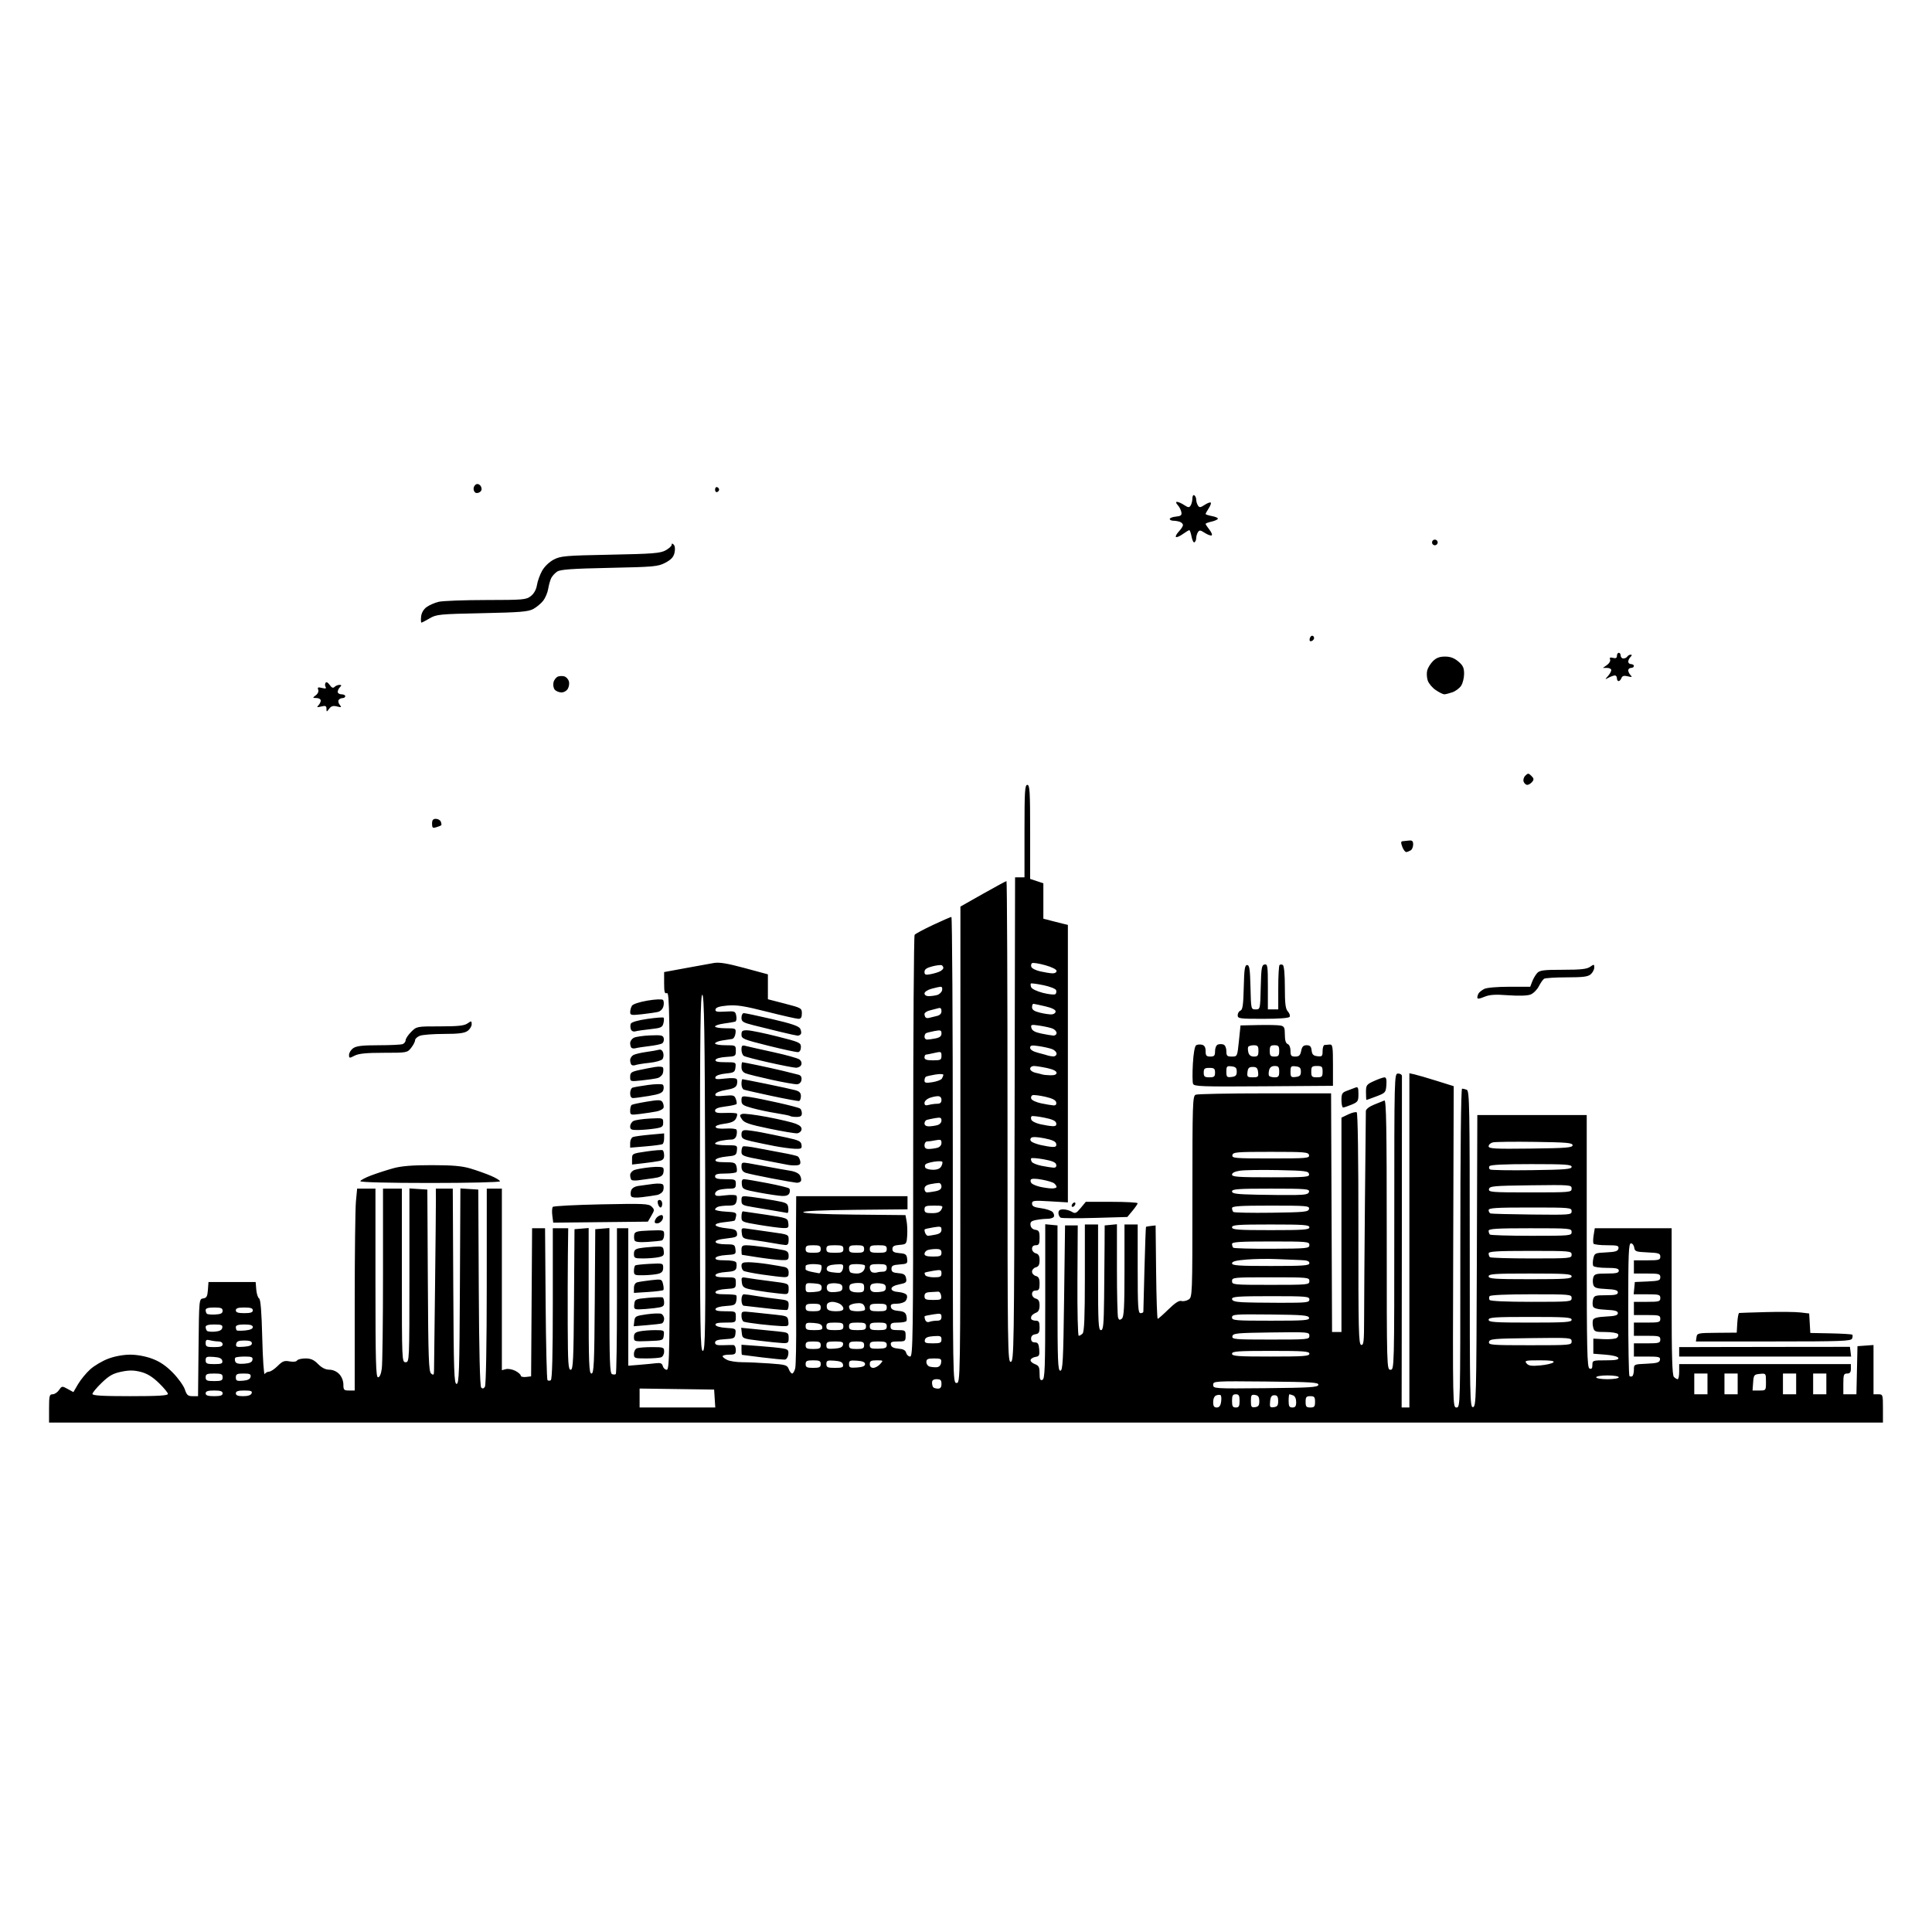 <svg version="1.1" xmlns="http://www.w3.org/2000/svg" xmlns:xlink="http://www.w3.org/1999/xlink" width="1024" height="1024" viewBox="0 0 1024 1024"><path stroke="none" fill="black" fill-rule="evenodd" d="M512.0,754.0L26.0,754.0L26.0,746.5C26.0,739.829 26.208,739.0 27.878,739.0C28.911,739.0 30.447,737.987 31.292,736.75C32.779,734.571 32.924,734.553 35.863,736.174L38.899,737.849L41.394,733.591C42.766,731.249 45.655,727.737 47.814,725.787C49.972,723.837 54.289,721.287 57.407,720.121C60.84,718.836 65.411,718.0 69,718.0C72.626,718.0 77.169,718.84 80.709,720.164C84.766,721.682 88.035,723.907 91.652,727.612C94.489,730.518 97.338,734.494 97.983,736.448C98.968,739.433 99.619,740.0 102.061,740.0L104.966,740.0L105.233,714.25C105.499,688.591 105.508,688.499 107.696,688.188C109.497,687.931 109.946,687.123 110.196,683.688L110.5,679.5L123.0,679.5L135.5,679.5L135.824,683.487C136.003,685.68 136.678,687.8 137.324,688.199C138.135,688.698 138.655,695.227 139.0,709.212C139.275,720.37 139.864,728.938 140.309,728.25C140.754,727.562 141.801,727.0 142.636,727.0C143.471,727.0 145.516,725.638 147.18,723.974C149.724,721.43 150.729,721.046 153.488,721.564C155.437,721.929 157.045,721.737 157.444,721.09C157.815,720.49 159.816,720.0 161.892,720.0C164.757,720.0 166.369,720.716 168.583,722.972C170.542,724.969 172.51,725.954 174.576,725.972C176.471,725.989 178.486,726.888 179.826,728.314C181.119,729.691 182,731.92 182.0,733.814C182.0,736.687 182.295,737.0 185.0,737.0L188.0,737.0L188.007,690.25C188.011,664.538 188.301,640.462 188.652,636.75L189.289,630.0L194.145,630.0L199.0,630.0L199.0,680.0C199.0,721.563 199.23,730.0 200.364,730.0C201.229,730.0 201.961,728.302 202.364,725.36C202.714,722.809 203,700.309 203.0,675.36L203.0,630.0L208.0,630.0L213.0,630.0L213.0,676.0C213.0,721.333 213.029,722.0 215.0,722.0C216.971,722.0 217.0,721.333 217.0,675.945L217,629.89L221.75,630.195L226.5,630.5L226.76,678.635C226.982,719.847 227.233,726.949 228.51,728.008C229.77,729.054 230.007,728.802 230.044,726.372C230.068,724.793 230.31,704.825 230.583,682.0C230.855,659.175 231.061,638.138 231.039,635.25L231.0,630.0L235.491,630.0L239.982,630.0L240.241,681.75C240.467,726.968 240.689,733.5 242.0,733.5C243.311,733.5 243.533,726.962 243.759,681.696L244.018,629.891L248.759,630.196L253.5,630.5L253.759,682.459C253.929,716.514 254.374,734.774 255.051,735.451C255.761,736.161 256.378,736.017 257.026,734.992C257.585,734.108 257.976,712.417 257.985,681.75L258.0,630.0L262.0,630.0L266.0,630.0L266.0,678.117L266.0,726.233L268.153,725.67C269.337,725.36 271.587,725.77 273.153,726.579C274.719,727.389 276.0,728.52 276.0,729.092C276.0,729.665 277.238,729.99 278.75,729.816L281.5,729.5L281.762,690.25L282.023,651.0L285.459,651.0L288.894,651.0L289.197,690.918C289.364,712.873 289.808,731.143 290.183,731.518C290.559,731.893 291.347,731.904 291.933,731.541C292.66,731.092 293.0,718.151 293.0,690.941L293.0,651.0L297.083,651.0L301.166,651.0L300.989,665.25C300.892,673.087 300.855,689.962 300.906,702.75C300.986,722.623 301.216,726.0 302.488,726.0C303.774,726.0 304.011,720.942 304.238,688.75L304.5,651.5L308.25,651.19L312.0,650.879L312.0,689.44C312.0,722.912 312.196,728.0 313.488,728.0C314.775,728.0 315.012,722.83 315.238,689.75L315.5,651.5L319.25,651.19L323,650.879L323.0,689.333C323.0,721.399 323.233,727.875 324.402,728.324C325.173,728.62 326.073,728.593 326.402,728.264C326.731,727.936 327,710.417 327.0,689.333L327.0,651.0L330.0,651.0L333.0,651.0L333.0,687.428L333,723.855L338.75,723.389C341.913,723.132 345.919,722.75 347.654,722.54C350.112,722.241 350.919,722.581 351.31,724.078C351.587,725.135 352.53,726.0 353.406,726.0C354.854,726.0 355.0,716.824 355.0,625.893C355.0,537.32 354.827,525.852 353.5,526.362C352.272,526.833 352.0,525.875 352.0,521.077L352,515.217L363.25,513.145C369.438,512.006 376.244,510.771 378.375,510.402C381.244,509.905 385.466,510.599 394.625,513.074L407.0,516.417L407,523.021L407,529.625L416,531.945C424.701,534.189 425,534.361 425,537.133C425.0,539.227 424.515,540.0 423.201,540.0C422.211,540.0 414.674,538.296 406.451,536.214C394.374,533.156 390.349,532.532 385.51,532.964C381.281,533.342 379.436,533.941 379.233,535.0C379.001,536.215 379.97,536.436 384.341,536.165C389.496,535.845 389.757,535.948 390.244,538.494C390.535,540.018 390.271,541.306 389.626,541.504C389.007,541.695 386.363,542.137 383.75,542.487C381.137,542.836 379.0,543.545 379.0,544.061C379.0,544.578 381.505,545.0 384.566,545.0C390.045,545.0 390.128,545.043 389.816,547.741C389.642,549.254 388.828,550.569 388.0,550.675C387.175,550.78 384.812,551.142 382.75,551.479C380.687,551.815 379,552.52 379.0,553.045C379.0,553.57 381.475,554.0 384.5,554.0C389.923,554.0 390.0,554.041 390.0,556.948C390.0,559.792 389.819,559.906 384.829,560.198C381.814,560.374 379.485,561.021 379.245,561.75C378.948,562.651 380.41,563.0 384.483,563.0C390.057,563.0 390.129,563.037 389.816,565.75C389.528,568.253 389.059,568.545 384.578,569.0C381.596,569.303 379.473,570.053 379.193,570.903C378.817,572.046 379.769,572.185 384.305,571.652C387.707,571.252 390.123,571.391 390.504,572.007C390.848,572.563 390.855,573.883 390.519,574.94C390.074,576.341 388.52,577.084 384.787,577.681C381.907,578.142 379.463,579.108 379.203,579.89C378.834,580.998 379.797,581.178 383.954,580.778C388.582,580.334 389.257,580.514 389.966,582.389C390.406,583.55 390.599,584.785 390.396,585.133C390.193,585.481 387.545,586.076 384.513,586.455C380.624,586.941 379,587.58 379,588.623C379,589.777 380.211,590.054 384.496,589.88C387.518,589.758 390.255,589.921 390.577,590.243C390.899,590.565 390.667,591.753 390.063,592.882C389.274,594.357 387.549,595.124 383.943,595.602C380.917,596.003 379.075,596.711 379.306,597.384C379.541,598.069 381.637,598.372 384.735,598.168C387.51,597.985 390.033,598.245 390.342,598.744C390.651,599.244 390.648,600.631 390.335,601.826C389.963,603.248 388.986,604.0 387.508,604.0C386.266,604.0 383.844,604.281 382.125,604.625C380.406,604.969 379.0,605.644 379.0,606.125C379.0,606.606 381.669,607.0 384.932,607.0C390.806,607.0 390.861,607.027 390.576,609.75C390.309,612.295 389.892,612.537 384.972,613.0C381.998,613.28 379.474,614.051 379.244,614.75C378.949,615.648 380.374,616.0 384.3,616.0C389.071,616.0 389.839,616.277 390.335,618.174C390.648,619.369 390.674,620.719 390.393,621.174C390.112,621.628 387.434,622.0 384.441,622.0C380.271,622.0 379.0,622.35 379.0,623.5C379.0,624.652 380.278,625.0 384.5,625.0C389.7,625.0 390.0,625.136 390.0,627.5C390.0,629.651 389.546,630.002 386.75,630.014C384.962,630.021 382.488,630.299 381.25,630.63C380.013,630.962 379,631.908 379.0,632.732C379.0,633.962 379.969,634.109 384.404,633.555C387.376,633.184 390.054,633.279 390.356,633.767C390.657,634.254 390.648,635.631 390.335,636.826C389.877,638.577 389.027,639.0 385.965,639.0C383.874,639.0 381.452,639.273 380.582,639.607C379.712,639.941 379.0,640.593 379.0,641.057C379.0,641.521 381.587,642.035 384.75,642.2C389.871,642.467 390.462,642.719 390.155,644.5C389.965,645.6 389.638,646.678 389.427,646.895C389.216,647.112 386.766,647.508 383.982,647.776C380.872,648.075 379.062,648.693 379.288,649.381C379.49,649.996 382.053,650.725 384.983,651.0C389.454,651.42 390.363,651.842 390.63,653.624C390.916,655.53 390.33,655.817 384.91,656.431C380.895,656.885 379.009,657.514 379.281,658.307C379.524,659.013 381.693,659.5 384.596,659.5C389.178,659.5 389.52,659.677 389.811,662.196C390.11,664.787 389.921,664.903 384.89,665.196C381.827,665.374 379.486,666.018 379.245,666.75C378.949,667.648 380.38,668.0 384.333,668.0C387.842,668.0 389.986,668.452 390.254,669.25C390.485,669.938 390.476,671.266 390.233,672.201C389.905,673.467 388.493,673.979 384.725,674.201C381.791,674.374 379.484,675.026 379.245,675.75C378.949,676.65 380.397,677.0 384.417,677.0C389.932,677.0 390.0,677.036 390.0,679.948C390,682.792 389.819,682.906 384.829,683.198C381.814,683.374 379.485,684.021 379.245,684.75C378.95,685.647 380.364,686.0 384.25,686.0C387.229,686.0 389.902,686.236 390.19,686.524C390.478,686.811 390.505,688.14 390.25,689.475C389.841,691.613 389.181,691.939 384.721,692.201C381.79,692.374 379.484,693.026 379.245,693.75C378.949,694.65 380.397,695.0 384.417,695.0C389.954,695.0 390.0,695.025 390.0,698.0C390.0,700.975 389.954,701.0 384.417,701.0C380.397,701.0 378.949,701.35 379.245,702.25C379.486,702.982 381.827,703.626 384.89,703.804C389.921,704.097 390.11,704.213 389.811,706.804C389.523,709.304 389.119,709.522 384.25,709.802C380.347,710.027 379,710.495 379.0,711.628C379.0,712.78 380.036,713.11 383.25,712.983C385.587,712.89 388.062,712.856 388.75,712.907C389.438,712.958 390.0,714.125 390.0,715.5C390.0,717.69 389.567,718.0 386.5,718.0C384.575,718.0 383.0,718.378 383.0,718.839C383.0,719.301 384.146,720.201 385.547,720.839C386.948,721.478 390.479,722.0 393.393,722.0C396.308,722.0 402.85,722.295 407.93,722.656C416.41,723.258 417.241,723.504 418.059,725.656C418.549,726.945 419.363,728.0 419.867,728.0C420.371,728.0 421.095,726.763 421.475,725.25C421.856,723.737 422.078,711.25 421.969,697.5C421.859,683.75 421.822,663.837 421.885,653.25L422.0,634.0L451.5,634.0L481.0,634.0L481.0,637.484L481,640.968L453.25,641.234C435.382,641.405 425.589,641.856 425.749,642.5C425.905,643.127 436.041,643.599 452.957,643.766L479.915,644.032L480.526,647.289C480.862,649.08 480.994,652.56 480.819,655.023C480.506,659.409 480.424,659.506 476.75,659.81C473.857,660.05 473.0,660.55 473.0,662.0C473.0,663.45 473.857,663.95 476.75,664.19C479.983,664.457 480.543,664.871 480.811,667.19C481.101,669.702 480.837,669.9 476.811,670.19C473.27,670.445 472.5,670.857 472.5,672.5C472.5,674.078 473.268,674.564 476.144,674.804C479.088,675.05 479.876,675.572 480.249,677.524C480.659,679.67 480.252,680.03 476.606,680.751C474.031,681.261 472.5,682.111 472.5,683.032C472.5,684.011 473.768,684.605 476.306,684.814C478.47,684.992 480.351,685.752 480.668,686.576C480.974,687.373 480.668,688.695 479.989,689.513C479.311,690.331 477.202,691.0 475.304,691.0C472.558,691.0 471.921,691.357 472.185,692.75C472.415,693.962 473.636,694.594 476.156,694.804C478.88,695.032 479.934,695.641 480.349,697.228C480.654,698.393 480.674,699.719 480.393,700.174C480.112,700.628 478.109,701.0 475.941,701.0C472.667,701.0 472.0,701.338 472.0,703.0C472.0,704.667 472.667,705.0 476.0,705.0C479.778,705.0 480.0,705.167 480.0,708.0C480.0,710.842 479.786,711.0 475.927,711.0C472.588,711.0 471.913,711.315 472.185,712.75C472.415,713.962 473.636,714.594 476.156,714.804C478.767,715.023 479.939,715.658 480.304,717.054C480.584,718.124 481.53,719.0 482.406,719.0C483.855,719.0 484.001,708.871 484.015,607.75C484.024,546.562 484.361,496.044 484.765,495.487C485.169,494.929 489.557,492.567 494.516,490.237C499.475,487.907 503.862,486.0 504.266,486.0C504.67,486.0 505.0,541.575 505.0,609.5C505.0,732.333 505.011,733.0 507.0,733.0C508.989,733.0 509,732.326 509.022,606.75L509.043,480.5L520.98,473.75C527.546,470.038 533.161,467 533.459,467.0C533.756,467.0 534.0,524.408 534.0,594.573C534.0,715.533 534.091,722.129 535.75,721.81C537.404,721.491 537.514,714.455 537.754,593.236L538.008,465.0L540.504,465.0L543.0,465.0L543.0,440.5C543.0,419.389 543.207,416.0 544.5,416.0C545.793,416.0 546.0,419.436 546.0,440.922L546,465.845L549.5,467.0L553.0,468.155L553.0,477.539L553,486.923L556.75,487.906C558.812,488.447 561.737,489.188 563.25,489.553L566.0,490.217L566.0,563.755L566.0,637.294L556.5,636.727C547.825,636.21 547,636.316 547.0,637.951C547.0,639.34 548.099,639.888 551.895,640.392C554.587,640.749 557.325,641.687 557.981,642.477C558.636,643.266 558.882,644.382 558.527,644.956C558.172,645.53 556.615,646.0 555.066,646.0C553.517,646.0 550.82,646.286 549.073,646.635C546.562,647.138 545.96,647.714 546.198,649.385C546.385,650.697 547.354,651.621 548.75,651.82C550.647,652.089 551,652.755 551.0,656.07C551.0,659.333 550.661,660.0 549.0,660.0C547.708,660.0 547.0,660.667 547.0,661.883C547,662.926 547.893,664 549.0,664.29C550.472,664.675 551.0,665.654 551.0,668C551.0,670.346 550.472,671.325 549.0,671.71C547.9,671.998 547.0,673.028 547.0,674.0C547,674.972 547.9,676.002 549,676.29C550.532,676.69 551,677.654 551.0,680.406C551.0,683.333 550.629,684.0 549.0,684.0C547.708,684.0 547.0,684.667 547.0,685.883C547.0,686.926 547.893,688 549.0,688.29C550.462,688.672 551.0,689.654 551.0,691.938C551.0,694.001 550.406,695.282 549.25,695.708C548.288,696.064 547.192,696.815 546.816,697.379C546.44,697.943 546.354,698.763 546.625,699.202C546.896,699.641 547.991,700.0 549.059,700.0C550.603,700.0 551.0,700.701 551,703.43C551,706.227 550.584,706.92 548.75,707.18C547.273,707.39 546.5,708.187 546.5,709.5C546.5,710.833 547.167,711.5 548.5,711.5C550.082,711.5 550.564,712.269 550.806,715.173C551.068,718.32 550.792,718.893 548.884,719.173C547.659,719.353 546.472,720.06 546.247,720.744C546.022,721.428 546.999,722.429 548.419,722.969C550.599,723.798 551,724.571 551.0,727.944C551.0,731.083 551.321,731.814 552.5,731.362C553.8,730.863 554.0,725.313 554.0,689.83L554.0,648.873L557.25,649.187L560.5,649.5L560.5,688.0C560.5,721.556 560.693,726.5 562.0,726.5C563.299,726.5 563.567,721.333 564.0,688.0L564.5,649.5L567.865,649.5L571.229,649.5L571.062,678.75C570.97,694.837 571.278,708.0 571.747,708.0C572.216,708.0 573.14,707.46 573.8,706.8C574.677,705.923 575,697.978 575.0,677.3L575.0,649.0L578.5,649.0L582.0,649.0L582.0,677.0C582.0,701.222 582.202,705.0 583.5,705.0C584.767,705.0 585.032,702.326 585.205,687.75C585.317,678.263 585.43,665.775 585.455,660.0L585.5,649.5L588.75,649.187L592.0,648.873L592.0,672.855C592,686.045 592.278,697.56 592.617,698.444C593.094,699.688 593.546,699.792 594.617,698.903C595.725,697.983 596.0,692.912 596.0,673.378L596.0,649.0L599.5,649.0L603.0,649.0L603.0,672.5C603.0,692.722 603.209,696.0 604.5,696.0C605.325,696.0 606.002,695.663 606.003,695.25C606.005,694.837 606.269,684.6 606.59,672.5C606.91,660.4 607.274,650.397 607.398,650.272C607.522,650.146 608.721,649.921 610.062,649.772L612.5,649.5L612.767,674.25C612.915,687.862 613.293,699.0 613.609,699.0C613.924,699 616.482,696.748 619.292,693.996C622.76,690.601 624.96,689.17 626.139,689.544C627.094,689.847 628.803,689.515 629.937,688.807C631.979,687.532 632,686.975 632,634.228C632,584.415 632.114,580.89 633.75,580.219C634.712,579.823 651.25,579.5 670.5,579.5L705.5,579.5L705.757,642.75L706.015,706.0L708.507,706.0L711.0,706.0L711.0,649.185L711,592.37L714.569,590.669C716.531,589.733 718.563,589.23 719.083,589.552C719.662,589.909 720.01,613.879 719.979,651.318C719.935,705.547 720.104,712.537 721.465,712.823C722.79,713.102 723.002,711.121 723.012,698.323C723.018,690.17 723.213,662.575 723.445,637.0C723.676,611.425 723.896,589.761 723.933,588.859C723.972,587.894 725.754,586.508 728.25,585.499C730.587,584.554 733.062,583.557 733.75,583.283C734.743,582.888 735.0,597.509 735.0,654.393C735.0,725.333 735.019,726.0 737.0,726.0C738.983,726.0 739.0,725.333 739.0,647.5C739.0,569.667 739.017,569.0 741.0,569.0C742.1,569.0 743.024,569.562 743.054,570.25C743.084,570.938 743.061,610.763 743.004,658.75L742.9,746.0L744.95,746.0L747.0,746.0L747.0,657.421L747,568.841L749.75,569.454C751.263,569.791 756.55,571.334 761.5,572.882L770.5,575.697L770.233,660.849C769.967,745.66 769.974,746.0 771.983,746.0C773.99,746.0 774.0,745.57 774.0,661.5C774.0,610.851 774.368,577.0 774.918,577.0C775.423,577.0 776.548,577.273 777.418,577.607C778.843,578.154 779.0,586.536 779.0,662.18C779,741.61 779.095,746.128 780.75,745.81C782.396,745.493 782.515,740.883 782.756,668.236L783.012,591.0L812.006,591.0L841.0,591.0L841.0,657.893C841.0,716.431 841.187,724.858 842.5,725.362C843.584,725.777 844,725.252 844.0,723.469C844.0,721.076 844.218,721.0 851.083,721.0C856.303,721.0 858.058,720.671 857.755,719.75C857.508,718.998 854.786,718.301 850.922,718.0L844.5,717.5L844.5,713.5L844.5,709.5L850.0,709.779C853.025,709.932 856.12,709.645 856.878,709.141C857.636,708.636 857.947,707.723 857.569,707.112C857.19,706.499 854.226,706 850.96,706.0C845.479,706.0 844.991,705.814 844.411,703.502C844.066,702.128 844.035,700.351 844.342,699.551C844.729,698.542 846.823,698.007 851.2,697.799C856,697.571 857.5,697.143 857.5,696.0C857.5,694.857 856,694.429 851.2,694.201C846.823,693.993 844.729,693.458 844.342,692.449C844.035,691.649 844.037,689.984 844.347,688.748C844.855,686.715 845.511,686.5 851.204,686.5C856.134,686.5 857.5,686.174 857.5,685.0C857.5,683.86 856.013,683.429 851.303,683.204C846.181,682.959 844.998,682.568 844.485,680.954C844.144,679.879 844.151,678.1 844.5,677.0C845.048,675.273 846.013,675.0 851.567,675.0C856.619,675.0 858.0,674.678 858.0,673.5C858.0,672.322 856.618,672.0 851.559,672.0C848.016,672.0 844.833,671.539 844.485,670.976C844.137,670.412 844.141,668.633 844.495,667.022C845.112,664.211 845.391,664.08 851.309,663.796C856.25,663.559 857.546,663.151 857.813,661.75C858.103,660.228 857.297,660.0 851.632,660.0C848.049,660.0 844.883,659.62 844.597,659.156C844.31,658.692 844.342,656.667 844.668,654.656L845.262,651.0L865.631,651.0L886.0,651.0L886,689.8C886,718.644 886.308,728.908 887.2,729.8C887.86,730.46 888.76,731 889.2,731.0C889.64,731.0 890.0,729.2 890.0,727.0L890.0,723.0L935.5,723.0L981.0,723.0L981.0,725.5C981.0,727.333 980.467,728.0 979.0,728.0C977.242,728.0 977.0,728.667 977.0,733.5L977.0,739.0L980.47,739.0L983.94,739.0L984.22,726.25L984.5,713.5L988.75,713.193L993,712.885L993.0,725.943L993.0,739.0L995.5,739.0C997.944,739.0 998.0,739.167 998.0,746.5L998.0,754.0L512.0,754.0zM359.055,746.0L379.11,746.0L378.805,741.25L378.5,736.5L358.75,736.229L339.0,735.958L339.0,740.979L339.0,746.0L359.055,746.0zM644.887,746.0C646.224,746.0 646.903,745.114 647.22,742.956C647.465,741.282 647.332,739.705 646.924,739.453C646.515,739.2 645.465,739.268 644.59,739.604C643.644,739.967 643.0,741.385 643.0,743.107C643.0,745.275 643.473,746.0 644.887,746.0zM655.0,746.0C656.619,746.0 657.0,745.333 657.0,742.5C657.0,739.667 656.619,739.0 655.0,739.0C653.381,739.0 653.0,739.667 653.0,742.5C653.0,745.333 653.381,746.0 655.0,746.0zM665.25,745.82C667.007,745.57 667.49,744.863 667.455,742.593C667.42,740.382 666.881,739.605 665.205,739.349C663.281,739.055 663.0,739.467 663.0,742.576C663.0,745.699 663.278,746.1 665.25,745.82zM675.181,745.829C677.032,745.566 677.49,744.894 677.452,742.5C677.415,740.208 676.943,739.5 675.452,739.5C673.971,739.5 673.423,740.303 673.181,742.829C672.895,745.81 673.104,746.123 675.181,745.829zM685.0,746.0C686.539,746.0 687.0,745.333 687.0,743.107C687.0,741.391 686.356,739.967 685.418,739.607C684.548,739.273 683.648,739.0 683.418,739.0C683.188,739.0 683.0,740.575 683.0,742.5C683.0,745.333 683.381,746.0 685.0,746.0zM694.5,746.0C696.611,746.0 697.0,745.533 697.0,743.0C697.0,740.467 696.611,740.0 694.5,740.0C692.389,740.0 692.0,740.467 692.0,743.0C692.0,745.533 692.389,746.0 694.5,746.0zM69.0,740.0C83.737,740.0 89.0,739.688 89.0,738.816C89.0,738.165 86.827,735.538 84.171,732.978C80.757,729.687 77.938,727.97 74.548,727.116C70.897,726.197 68.449,726.18 64.279,727.046C59.899,727.955 57.824,729.128 53.902,732.907C51.206,735.506 49.0,738.165 49.0,738.816C49.0,739.688 54.263,740.0 69.0,740.0zM113.5,740.0C116.833,740.0 118.0,739.611 118.0,738.5C118.0,737.389 116.833,737.0 113.5,737.0C110.167,737.0 109.0,737.389 109.0,738.5C109.0,739.611 110.167,740.0 113.5,740.0zM128.893,740.0C131.431,740.0 132.986,739.478 133.362,738.5C133.82,737.305 133.03,737.0 129.469,737.0C126.163,737.0 125.0,737.39 125.0,738.5C125.0,739.576 126.099,740.0 128.893,740.0zM901.5,739.0L905.0,739.0L905.0,733.5L905.0,728.0L901.5,728.0L898.0,728.0L898.0,733.5L898.0,739.0L901.5,739.0zM917.5,739.0L921.0,739.0L921.0,733.5L921.0,728.0L917.5,728.0L914.0,728.0L914.0,733.5L914.0,739.0L917.5,739.0zM948.5,739.0L952.0,739.0L952.0,733.5L952.0,728.0L948.5,728.0L945.0,728.0L945.0,733.5L945.0,739.0L948.5,739.0zM964.5,739.0L968.0,739.0L968.0,733.5L968.0,728.0L964.5,728.0L961.0,728.0L961.0,733.5L961.0,739.0L964.5,739.0zM932.443,737.0C935.999,737.0 936.0,736.999 936.0,732.437C936.0,727.891 935.988,727.874 932.75,728.187C929.699,728.481 929.481,728.761 929.193,732.75L928.885,737.0L932.443,737.0zM497.167,736.0C498.456,736.0 499.0,735.258 499.0,733.5C499.0,731.5 498.5,731.0 496.5,731.0C494.742,731.0 494.0,731.544 494.0,732.833C494.0,733.842 494.3,734.967 494.667,735.333C495.033,735.7 496.158,736.0 497.167,736.0zM670.737,735.766C694.454,735.539 698.515,735.283 698.762,734.0C699.012,732.7 695.306,732.465 671.025,732.24C643.461,731.984 643.0,732.013 643.0,734.006C643.0,735.998 643.46,736.027 670.737,735.766zM113.5,732.0C117.333,732.0 118.0,731.704 118.0,730.0C118.0,728.296 117.333,728.0 113.5,728.0C109.667,728.0 109.0,728.296 109.0,730.0C109.0,731.704 109.667,732.0 113.5,732.0zM128.742,731.81C131.357,731.593 132.583,730.973 132.815,729.75C133.087,728.315 132.412,728.0 129.073,728.0C125.627,728.0 125.0,728.317 125.0,730.06C125.0,731.829 125.53,732.077 128.742,731.81zM852.0,731.0C855.333,731.0 858.0,730.556 858.0,730.0C858.0,729.444 855.333,729.0 852.0,729.0C848.667,729.0 846.0,729.444 846.0,730.0C846.0,730.556 848.667,731.0 852.0,731.0zM865.139,729.414C865.613,729.121 866.0,727.579 866.0,725.987C866.0,723.109 866.04,723.09 872.74,722.796C878.223,722.555 879.542,722.174 879.813,720.75C880.105,719.217 879.27,719.0 873.073,719.0L866.0,719.0L866.0,715.5L866.0,712.0L873.0,712.0C879.333,712.0 880.0,711.81 880.0,710.0C880.0,708.19 879.333,708.0 873.0,708.0L866.0,708.0L866.0,704.5L866.0,701.0L873.0,701.0C879.333,701.0 880.0,700.81 880.0,699.0C880.0,697.19 879.333,697.0 873.0,697.0L866.0,697.0L866.0,693.5L866.0,690.0L873.0,690.0C879.333,690.0 880.0,689.81 880.0,688.0C880.0,686.189 879.333,686.0 872.937,686.0L865.873,686.0L866.187,682.75L866.5,679.5L873.25,679.204C879.18,678.945 880.0,678.671 880.0,676.954C880.0,675.201 879.279,675.0 873.0,675.0L866.0,675.0L866.0,671.5L866.0,668.0L873.0,668.0C879.279,668.0 880.0,667.799 880.0,666.046C880.0,664.329 879.18,664.055 873.25,663.796C867.117,663.527 866.471,663.294 866.18,661.25C866.005,660.013 865.217,659.0 864.43,659.0C863.217,659.0 863.0,664.29 863.0,693.833C863.0,712.992 863.288,728.954 863.639,729.306C863.991,729.658 864.666,729.706 865.139,729.414zM431.0,725.0C434.333,725.0 435.0,724.667 435.0,723.0C435.0,721.333 434.333,721.0 431.0,721.0C427.667,721.0 427.0,721.333 427.0,723.0C427.0,724.667 427.667,725.0 431.0,725.0zM442.573,725.0C446.389,725.0 447.092,724.71 446.815,723.25C446.573,721.973 445.335,721.417 442.241,721.193C438.528,720.923 438.0,721.141 438.0,722.943C438.0,724.719 438.624,725.0 442.573,725.0zM454.25,724.807C457.224,724.592 458.5,724.05 458.5,723.0C458.5,721.95 457.224,721.408 454.25,721.193C450.493,720.921 450.0,721.13 450.0,723.0C450.0,724.87 450.493,725.079 454.25,724.807zM462.845,725.0C463.86,725.0 465.505,724.1 466.5,723.0C468.279,721.035 468.247,721.0 464.655,721.0C461.667,721.0 461.0,721.365 461.0,723.0C461.0,724.277 461.667,725.0 462.845,725.0zM496.5,724.652C497.753,724.557 498.619,723.659 498.82,722.25C499.106,720.233 498.718,720.0 495.07,720.0C491.718,720.0 491.0,720.34 491.0,721.927C491.0,722.986 491.788,724.067 492.75,724.328C493.712,724.589 495.4,724.735 496.5,724.652zM816.337,723.703C819.579,723.409 822.719,722.681 823.316,722.084C824.095,721.305 822.057,721.0 816.078,721.0C808.522,721.0 807.879,721.149 809.099,722.619C810.163,723.902 811.665,724.127 816.337,723.703zM113.573,723.0C117.389,723.0 118.092,722.71 117.815,721.25C117.573,719.973 116.335,719.417 113.241,719.193C109.528,718.923 109.0,719.141 109.0,720.943C109.0,722.719 109.624,723.0 113.573,723.0zM129.368,722.801C132.344,722.583 133.575,722.016 133.815,720.75C134.09,719.298 133.397,719.0 129.74,719.0C127.316,719.0 125.064,719.269 124.736,719.598C124.407,719.927 124.389,720.85 124.696,721.649C125.087,722.669 126.48,723.013 129.368,722.801zM416.0,720.612C415.175,720.683 409.775,720.166 404.0,719.464C398.225,718.762 393.387,718.146 393.25,718.094C393.113,718.042 393.0,716.817 393.0,715.371L393.0,712.742L402.25,713.42C407.337,713.793 412.987,714.355 414.805,714.67C417.666,715.166 418.069,715.594 417.805,717.863C417.636,719.312 416.83,720.54 416.0,720.612zM342.418,720.0C336.315,720.0 336.0,719.882 336.0,717.607C336.0,716.291 336.712,714.941 337.582,714.607C338.452,714.273 342.052,714.0 345.582,714.0C351.685,714.0 352.0,714.118 352.0,716.393C352.0,717.709 351.288,719.059 350.418,719.393C349.548,719.727 345.948,720.0 342.418,720.0zM673.5,719.0C691.056,719.0 694.0,718.785 694.0,717.5C694.0,716.215 691.056,716.0 673.5,716.0C655.944,716.0 653.0,716.215 653.0,717.5C653.0,718.785 655.944,719.0 673.5,719.0zM935.566,719.0L890.0,719.0L890.0,716.5L890.0,714.0L913.75,713.942C926.812,713.91 947.175,713.879 959.0,713.872L980.5,713.859L980.816,716.429L981.133,719.0L935.566,719.0zM372.505,716.0C373.836,716.0 373.981,705.125 373.755,621.833C373.554,547.571 373.236,527.579 372.25,527.25C371.256,526.919 371.0,546.194 371.0,621.417C371.0,704.967 371.176,716.0 372.505,716.0zM431.0,715.0C434.333,715.0 435.0,714.667 435.0,713.0C435.0,711.333 434.333,711.0 431.0,711.0C427.667,711.0 427.0,711.333 427.0,713.0C427.0,714.667 427.667,715.0 431.0,715.0zM442.241,714.807C445.335,714.583 446.573,714.027 446.815,712.75C447.092,711.29 446.389,711.0 442.573,711.0C438.624,711.0 438.0,711.281 438.0,713.057C438.0,714.859 438.528,715.077 442.241,714.807zM454.0,715.0C457.333,715.0 458.0,714.667 458.0,713.0C458.0,711.333 457.333,711.0 454.0,711.0C450.667,711.0 450.0,711.333 450.0,713.0C450.0,714.667 450.667,715.0 454.0,715.0zM465.5,714.837C469.2,714.762 470.0,714.413 470.0,712.873C470.0,711.32 469.232,711.0 465.5,711.0C461.695,711.0 461.0,711.303 461.0,712.964C461.0,714.637 461.664,714.914 465.5,714.837zM113.5,714.0C116.833,714.0 118.0,713.611 118.0,712.5C118.0,711.615 117.077,710.994 115.75,710.986C114.513,710.979 112.487,710.701 111.25,710.37C109.435,709.883 109.0,710.176 109.0,711.883C109.0,713.725 109.584,714.0 113.5,714.0zM129.165,713.812C132.213,713.593 133.5,713.055 133.5,712.0C133.5,710.918 132.39,710.5 129.514,710.5C126.461,710.5 125.446,710.924 125.178,712.312C124.878,713.872 125.432,714.08 129.165,713.812zM810.927,713.0C832.404,713.0 833.0,712.946 833.0,710.98C833.0,709.008 832.492,708.967 811.263,709.23C791.481,709.476 789.496,709.657 789.19,711.25C788.878,712.874 790.443,713.0 810.927,713.0zM414.75,711.855C412.962,711.776 407.45,711.213 402.5,710.605C393.63,709.516 393.495,709.458 393.172,706.625L392.843,703.75L399.672,704.418C403.427,704.785 409.087,705.349 412.25,705.672C417.779,706.236 418.0,706.369 418.0,709.129C418.0,711.731 417.696,711.986 414.75,711.855zM494.427,712.0C498.376,712.0 499.0,711.719 499.0,709.943C499.0,708.141 498.472,707.923 494.759,708.193C491.665,708.417 490.427,708.973 490.185,710.25C489.908,711.71 490.611,712.0 494.427,712.0zM343.75,710.792C336.14,711.079 336.0,711.04 336.0,708.667C336.0,706.76 336.659,706.118 339.125,705.625C340.844,705.281 344.474,705.0 347.191,705.0C351.992,705.0 352.124,705.078 351.816,707.75C351.505,710.457 351.379,710.505 343.75,710.792zM939.962,711.0L898.861,711.0L899.18,708.75C899.488,706.586 899.902,706.497 910.0,706.415L920.5,706.33L920.802,701.165C920.969,698.324 921.419,695.956 921.802,695.902C922.186,695.848 928.575,695.638 936.0,695.434C943.425,695.231 951.615,695.315 954.201,695.62L958.902,696.174L959.201,701.337L959.5,706.5L970.381,706.714C976.365,706.832 981.484,707.15 981.754,707.421C982.025,707.692 981.981,708.608 981.655,709.457C981.134,710.813 976.084,711.0 939.962,711.0zM673.427,710.0C693.404,710.0 694.0,709.941 694.0,707.979C694.0,706.009 693.492,705.965 673.763,706.229C655.41,706.475 653.495,706.663 653.19,708.25C652.878,709.871 654.372,710.0 673.427,710.0zM113.956,705.798C116.372,705.594 117.588,704.949 117.815,703.75C118.092,702.29 117.389,702.0 113.573,702.0C110.429,702.0 109.0,702.417 109.0,703.333C109.0,704.067 109.321,704.988 109.714,705.381C110.107,705.774 112.016,705.961 113.956,705.798zM129.948,705.176C132.563,704.927 134.0,704.295 134.0,703.395C134.0,702.408 132.683,702.0 129.5,702.0C126.417,702.0 125.0,702.42 125.0,703.333C125.0,704.067 125.202,704.868 125.448,705.115C125.694,705.361 127.719,705.389 129.948,705.176zM431.573,705.0C435.389,705.0 436.092,704.71 435.815,703.25C435.573,701.973 434.335,701.417 431.241,701.193C427.528,700.923 427.0,701.141 427.0,702.943C427.0,704.719 427.624,705.0 431.573,705.0zM442.5,705.0C446.333,705.0 447.0,704.704 447.0,703.0C447.0,701.296 446.333,701.0 442.5,701.0C438.667,701.0 438.0,701.296 438.0,703.0C438.0,704.704 438.667,705.0 442.5,705.0zM454.5,705.0C458.333,705.0 459.0,704.704 459.0,703.0C459.0,701.296 458.333,701.0 454.5,701.0C450.667,701.0 450.0,701.296 450.0,703.0C450.0,704.704 450.667,705.0 454.5,705.0zM465.5,705.0C469.333,705.0 470.0,704.704 470.0,703.0C470.0,701.296 469.333,701.0 465.5,701.0C461.667,701.0 461.0,701.296 461.0,703.0C461.0,704.704 461.667,705.0 465.5,705.0zM342.687,702.384L335.873,702.937L336.187,700.218C336.477,697.7 336.956,697.435 342.688,696.619C346.091,696.135 349.578,696.008 350.438,696.338C351.297,696.667 352.0,697.865 352.0,699.0C352.0,700.135 351.438,701.236 350.75,701.447C350.062,701.659 346.434,702.08 342.687,702.384zM414.316,702.87C412.217,702.799 407.125,702.352 403.0,701.877C398.875,701.402 394.938,700.799 394.25,700.538C393.562,700.277 393.0,698.901 393.0,697.482C393.0,694.935 393.076,694.909 398.75,695.517C401.913,695.857 407.425,696.441 411.0,696.817C417.152,697.463 417.517,697.647 417.816,700.25C418.115,702.843 417.915,702.993 414.316,702.87zM492.59,700.604C493.456,700.272 495.252,700.0 496.582,700.0C498.338,700.0 499.0,699.449 499.0,697.988C499.0,696.186 498.557,696.044 494.75,696.627C492.413,696.985 490.332,697.421 490.126,697.596C489.921,697.771 490.037,698.655 490.385,699.561C490.767,700.557 491.639,700.969 492.59,700.604zM811.0,701.0C829.889,701.0 833.0,700.788 833.0,699.5C833.0,698.212 829.889,698.0 811.0,698.0C792.111,698.0 789.0,698.212 789.0,699.5C789.0,700.788 792.111,701.0 811.0,701.0zM673.573,700.0C691.571,700.0 694.106,699.807 693.823,698.46C693.547,697.144 690.564,696.89 673.25,696.71C654.551,696.516 653,696.634 653,698.25C653,699.86 654.646,700.0 673.573,700.0zM114.129,696.717C117.054,696.553 117.991,696.076 117.995,694.75C117.999,693.342 117.121,693.0 113.5,693.0C110.417,693.0 109.0,693.42 109.0,694.333C109.0,695.067 109.285,695.952 109.634,696.3C109.982,696.649 112.005,696.837 114.129,696.717zM129.5,696.0C132.833,696.0 134.0,695.611 134.0,694.5C134.0,693.389 132.833,693.0 129.5,693.0C126.167,693.0 125.0,693.389 125.0,694.5C125.0,695.611 126.167,696.0 129.5,696.0zM417.25,694.27C416.837,694.484 411.775,694.09 406.0,693.396C400.225,692.701 394.938,692.103 394.25,692.066C393.543,692.029 393.0,690.698 393.0,689.0C393.0,687.186 393.52,686.0 394.316,686.0C395.04,686.0 398.078,686.418 401.066,686.928C404.055,687.439 409.087,688.146 412.25,688.5C417.451,689.082 418.0,689.37 418.0,691.513C418.0,692.816 417.663,694.057 417.25,694.27zM431.0,695.0C434.333,695.0 435.0,694.667 435.0,693.0C435.0,691.333 434.333,691.0 431.0,691.0C427.667,691.0 427.0,691.333 427.0,693.0C427.0,694.667 427.667,695.0 431.0,695.0zM442.969,695.0C445.842,695.0 447.0,694.579 447.0,693.535C447.0,692.73 446.13,691.605 445.066,691.035C444.002,690.466 442.228,690.0 441.125,690.0C440.021,690.0 438.827,690.472 438.47,691.048C438.114,691.624 438.074,692.749 438.38,693.548C438.74,694.485 440.367,695.0 442.969,695.0zM454.5,695.0C456.242,695.0 457.951,694.716 458.298,694.369C458.645,694.021 458.526,692.983 458.033,692.061C457.376,690.834 456.182,690.497 453.568,690.802C451.606,691.031 450.0,691.77 450.0,692.443C450.0,693.116 450.3,693.967 450.667,694.333C451.033,694.7 452.758,695.0 454.5,695.0zM465.5,695.0C469.333,695.0 470.0,694.704 470.0,693.0C470.0,691.296 469.333,691.0 465.5,691.0C461.667,691.0 461.0,691.296 461.0,693.0C461.0,694.704 461.667,695.0 465.5,695.0zM338.684,693.991C336.199,693.999 335.904,693.676 336.184,691.25C336.487,688.612 336.785,688.475 343.5,687.877C347.35,687.534 350.837,687.448 351.25,687.686C351.663,687.924 352.0,689.154 352.0,690.42C352.0,692.45 351.38,692.796 346.75,693.352C343.863,693.699 340.233,693.987 338.684,693.991zM678.75,690.506C692.629,690.511 694.0,690.354 694.0,688.756C694.0,687.138 692.383,687.0 673.5,687.0C656.273,687.0 653.0,687.231 653.0,688.448C653.0,689.489 654.473,689.98 658.25,690.198C661.138,690.364 670.362,690.503 678.75,690.506zM811.559,690.0C832.333,690.0 833.0,689.938 833.0,688.0C833.0,686.062 832.333,686.0 811.559,686.0C798.344,686.0 789.881,686.384 789.5,687.0C789.16,687.55 789.16,688.45 789.5,689.0C789.881,689.616 798.344,690.0 811.559,690.0zM494.57,689.0C498.736,689.0 499.111,688.802 498.82,686.75C498.644,685.513 497.938,684.545 497.25,684.6C496.562,684.655 494.65,684.768 493.0,684.85C490.717,684.964 490.0,685.478 490.0,687.0C490.0,688.708 490.667,689.0 494.57,689.0zM415.75,685.869C414.512,685.796 410.575,685.354 407.0,684.886C403.425,684.418 398.925,683.673 397.0,683.232C394.135,682.574 393.44,681.914 393.171,679.588C392.857,676.874 392.99,676.774 396.171,677.345C398.002,677.674 403.663,678.464 408.75,679.102C417.998,680.261 418.0,680.262 418.0,683.131C418.0,685.479 417.591,685.976 415.75,685.869zM343.518,684.781L336.0,685.263L336.0,682.699C336.0,681.108 336.665,679.95 337.75,679.649C338.712,679.382 342.032,678.876 345.127,678.525C350.611,677.903 350.772,677.955 351.426,680.561C351.795,682.032 351.858,683.475 351.566,683.767C351.274,684.059 347.652,684.515 343.518,684.781zM431.25,684.807C434.731,684.556 435.5,684.138 435.5,682.5C435.5,680.862 434.731,680.444 431.25,680.193C427.255,679.903 427.0,680.042 427.0,682.5C427.0,684.958 427.255,685.097 431.25,684.807zM442.742,684.811C445.73,684.564 446.5,684.09 446.5,682.5C446.5,680.959 445.726,680.426 443.123,680.177C441.265,680 439.293,680.307 438.74,680.86C438.187,681.413 438.016,682.598 438.359,683.494C438.816,684.684 439.994,685.038 442.742,684.811zM454.469,685.0C457.569,685.0 458.0,684.695 458.0,682.5C458.0,680.318 457.563,680.0 454.559,680.0C452.666,680.0 450.827,680.472 450.47,681.048C450.114,681.624 450.074,682.749 450.38,683.548C450.722,684.438 452.304,685.0 454.469,685.0zM465.742,684.811C468.73,684.564 469.5,684.09 469.5,682.5C469.5,680.959 468.726,680.426 466.123,680.177C464.265,680 462.293,680.307 461.74,680.86C461.187,681.413 461.016,682.598 461.359,683.494C461.816,684.684 462.994,685.038 465.742,684.811zM673.5,681.0C693.333,681.0 694.0,680.935 694.0,679.0C694.0,677.065 693.333,677.0 673.5,677.0C653.667,677.0 653.0,677.065 653.0,679.0C653.0,680.935 653.667,681.0 673.5,681.0zM811.0,678.0C829.889,678.0 833.0,677.788 833.0,676.5C833.0,675.212 829.889,675.0 811.0,675.0C792.111,675.0 789.0,675.212 789.0,676.5C789.0,677.788 792.111,678.0 811.0,678.0zM415.25,676.89C413.738,676.83 408.618,676.216 403.874,675.526C399.13,674.836 394.743,673.959 394.124,673.577C393.506,673.195 393.0,672.009 393.0,670.941C393.0,669.363 393.702,669.001 396.75,669.008C398.812,669.012 403.425,669.466 407.0,670.017C410.575,670.568 414.512,671.248 415.75,671.528C417.342,671.889 418.0,672.764 418.0,674.519C418.0,676.585 417.54,676.982 415.25,676.89zM495.059,677.0C498.389,677.0 499.0,676.676 499.0,674.912C499.0,673.012 498.617,672.887 494.75,673.526C492.413,673.913 490.342,674.372 490.15,674.548C489.957,674.723 490.096,675.347 490.459,675.933C490.821,676.52 492.891,677.0 495.059,677.0zM341.25,675.9C336.323,675.994 336.0,675.85 336.0,673.559C336.0,672.216 336.337,670.915 336.75,670.668C337.163,670.42 340.65,670.056 344.5,669.859C351.363,669.507 351.5,669.548 351.5,671.955C351.5,673.721 350.799,674.605 349.0,675.105C347.625,675.488 344.137,675.845 341.25,675.9zM434.133,674.868C434.482,674.941 434.995,674.126 435.275,673.058C435.554,671.99 435.531,670.865 435.225,670.558C434.918,670.251 432.942,670.0 430.833,670.0C428.725,670.0 427.0,670.45 427.0,671.0C427.0,671.55 426.982,672.337 426.961,672.75C426.939,673.163 428.402,673.778 430.211,674.118C432.02,674.458 433.785,674.796 434.133,674.868zM445.0,674.6C445.825,674.534 446.647,673.444 446.828,672.178C447.132,670.043 446.844,669.9 442.836,670.189C439.747,670.411 438.427,670.978 438.199,672.178C437.976,673.354 438.721,673.985 440.691,674.288C442.236,674.525 444.175,674.666 445.0,674.6zM454.131,675.0C455.841,675.0 457.319,674.273 457.93,673.131C458.48,672.104 458.645,670.979 458.298,670.631C457.951,670.284 455.942,670.0 453.833,670.0C450.783,670.0 450.0,670.374 450.0,671.833C450.0,672.842 450.3,673.967 450.667,674.333C451.033,674.7 452.593,675.0 454.131,675.0zM464.832,674.421C465.564,674.189 467.027,674.0 468.082,674.0C469.333,674.0 470.0,673.305 470.0,672.0C470.0,670.296 469.333,670.0 465.5,670.0C461.732,670.0 461.0,670.312 461.0,671.917C461.0,672.971 461.562,674.06 462.25,674.337C462.938,674.615 464.099,674.652 464.832,674.421zM673.5,671.0C691.056,671.0 694.0,670.785 694.0,669.5C694.0,668.397 692.743,667.963 689.25,667.86C686.638,667.783 680.9,667.551 676.5,667.344C672.1,667.138 665.013,667.248 660.75,667.589C655.08,668.042 653.0,668.583 653.0,669.604C653.0,670.753 656.624,671.0 673.5,671.0zM414.25,667.869C412.188,667.796 406.675,667.155 402.0,666.444C397.325,665.733 393.387,665.117 393.25,665.075C393.113,665.034 393.0,663.875 393.0,662.5C393.0,660.435 393.478,660.003 395.75,660.02C397.262,660.031 401.65,660.482 405.5,661.024C409.35,661.565 413.738,662.267 415.25,662.583C417.334,663.02 418.0,663.745 418.0,665.579C418.0,667.733 417.587,667.986 414.25,667.869zM340.875,667.0C336.384,667.0 336.0,666.809 336.0,664.579C336.0,662.735 336.655,662.032 338.75,661.624C340.262,661.33 343.75,660.957 346.5,660.795C351.236,660.516 351.516,660.638 351.803,663.114C352.062,665.345 351.64,665.822 348.928,666.364C347.18,666.714 343.556,667.0 340.875,667.0zM811.667,667.0C832.333,667.0 833.0,666.938 833.0,665.0C833.0,663.061 832.333,663.0 811.0,663.0C793.333,663.0 789.0,663.263 789.0,664.333C789.0,665.067 789.3,665.967 789.667,666.333C790.033,666.7 799.933,667.0 811.667,667.0zM494.5,666.0C498.333,666.0 499.0,665.704 499.0,664.0C499.0,662.457 498.333,662.0 496.082,662.0C494.477,662.0 492.452,662.273 491.582,662.607C490.712,662.941 490.0,663.841 490.0,664.607C490.0,665.591 491.32,666.0 494.5,666.0zM431.0,664.0C434.333,664.0 435.0,663.667 435.0,662.0C435.0,660.333 434.333,660.0 431.0,660.0C427.667,660.0 427.0,660.333 427.0,662.0C427.0,663.667 427.667,664.0 431.0,664.0zM442.5,664.0C446.333,664.0 447.0,663.704 447.0,662.0C447.0,660.296 446.333,660.0 442.5,660.0C438.667,660.0 438.0,660.296 438.0,662.0C438.0,663.704 438.667,664.0 442.5,664.0zM454.0,664.0C457.333,664.0 458.0,663.667 458.0,662.0C458.0,660.333 457.333,660.0 454.0,660.0C450.667,660.0 450.0,660.333 450.0,662.0C450.0,663.667 450.667,664.0 454.0,664.0zM465.5,664.0C469.333,664.0 470.0,663.704 470.0,662.0C470.0,660.296 469.333,660.0 465.5,660.0C461.667,660.0 461.0,660.296 461.0,662.0C461.0,663.704 461.667,664.0 465.5,664.0zM674.146,661.867C692.906,661.78 694.0,661.671 694.0,659.887C694.0,658.099 692.926,658.0 673.5,658.0C657.083,658.0 653.0,658.266 653.0,659.333C653.0,660.067 653.291,660.957 653.646,661.313C654.002,661.668 663.227,661.918 674.146,661.867zM416.25,659.882C415.288,659.817 412.475,659.387 410.0,658.926C407.525,658.466 402.8,657.732 399.5,657.295C393.845,656.546 393.481,656.334 393.17,653.609C392.847,650.783 392.925,650.732 396.67,651.309C398.777,651.634 404.438,652.44 409.25,653.101C417.921,654.292 418.0,654.329 418.0,657.152C418.0,659.243 417.535,659.969 416.25,659.882zM343.15,658.253C338.659,658.528 336.658,658.272 336.315,657.379C336.049,656.685 335.986,655.303 336.176,654.308C336.468,652.781 337.724,652.455 344.261,652.208C351.984,651.916 352.0,651.921 352.0,654.489C352.0,655.905 351.438,657.243 350.75,657.463C350.062,657.683 346.642,658.038 343.15,658.253zM491.844,655.0C492.342,655.0 494.156,654.719 495.875,654.375C498.101,653.93 499.0,653.186 499.0,651.787C499.0,650.034 498.545,649.899 494.75,650.526C492.413,650.913 490.332,651.383 490.126,651.571C489.921,651.76 490.019,652.608 490.345,653.457C490.671,654.306 491.345,655.0 491.844,655.0zM811.667,655.0C832.333,655.0 833.0,654.938 833.0,653.0C833.0,651.061 832.333,651.0 811.0,651.0C793.333,651.0 789.0,651.263 789.0,652.333C789.0,653.067 789.3,653.967 789.667,654.333C790.033,654.7 799.933,655.0 811.667,655.0zM673.5,652.0C691.056,652.0 694.0,651.785 694.0,650.5C694.0,649.215 691.056,649.0 673.5,649.0C655.944,649.0 653.0,649.215 653.0,650.5C653.0,651.785 655.944,652.0 673.5,652.0zM414.816,650.871C412.992,650.8 407.337,650.048 402.25,649.199C393.128,647.676 393.0,647.616 393.0,644.827C393.0,643.272 393.337,642.017 393.75,642.039C394.163,642.06 399.675,642.865 406.0,643.827C417.259,645.541 417.507,645.634 417.816,648.289C418.107,650.776 417.859,650.989 414.816,650.871zM348.908,648.314C347.809,648.601 347.0,648.301 347.0,647.606C347.0,646.943 347.54,645.86 348.2,645.2C348.86,644.54 349.943,644.0 350.606,644.0C351.301,644.0 351.601,644.809 351.314,645.908C351.04,646.957 349.957,648.04 348.908,648.314zM318.306,647.767L293.223,648.034L292.742,644.267C292.478,642.195 292.599,640.126 293.012,639.669C293.424,639.212 304.992,638.609 318.719,638.328C341.26,637.868 343.839,637.982 345.369,639.512C346.962,641.104 346.953,641.396 345.226,644.353L343.389,647.5L318.306,647.767zM580.5,645.512C571.15,645.779 562.938,645.736 562.25,645.415C561.562,645.095 561.0,643.971 561.0,642.917C561.0,641.536 561.703,641.0 563.514,641.0C564.896,641.0 566.945,641.562 568.067,642.25C569.872,643.356 570.419,643.124 572.804,640.241L575.5,636.982L589.25,636.991C596.812,636.996 602.988,637.337 602.973,637.75C602.958,638.163 601.721,639.969 600.223,641.763L597.5,645.027L580.5,645.512zM812.063,643.729C832.336,643.951 833.0,643.895 833.0,641.979C833.0,640.067 832.255,640.0 811.0,640.0C792.686,640.0 789.0,640.237 789.0,641.417C789.0,642.196 789.479,642.983 790.063,643.167C790.648,643.35 800.548,643.603 812.063,643.729zM417.316,642.888C416.867,642.827 414.25,642.373 411.5,641.88C408.75,641.387 403.462,640.496 399.75,639.901C393.465,638.894 393.0,638.644 393.0,636.27C393.0,633.778 393.119,633.735 398.25,634.372C401.137,634.731 406.65,635.59 410.5,636.28C417.017,637.448 417.522,637.724 417.816,640.268C417.99,641.77 417.765,642.95 417.316,642.888zM493.965,643.0C496.906,643.0 498.206,642.484 499.0,641.0C500.004,639.123 499.76,639.0 495.035,639.0C490.667,639.0 490.0,639.265 490.0,641.0C490.0,642.664 490.667,643.0 493.965,643.0zM673.924,642.771C691.623,642.526 693.506,642.334 693.81,640.75C694.122,639.129 692.628,639.0 673.573,639.0C657.096,639.0 653.0,639.265 653.0,640.333C653.0,641.067 653.309,641.976 653.687,642.354C654.065,642.732 663.172,642.919 673.924,642.771zM350.117,640.0C349.631,640.0 348.998,639.1 348.71,638.0C348.37,636.7 348.68,636.0 349.594,636.0C350.367,636.0 351.0,636.9 351.0,638.0C351.0,639.1 350.602,640.0 350.117,640.0zM569.0,639.5C568.45,639.84 568.0,639.668 568.0,639.118C568.0,638.568 568.45,637.84 569.0,637.5C569.55,637.16 570.0,637.332 570.0,637.882C570.0,638.432 569.55,639.16 569.0,639.5zM340.358,634.526C337.073,634.93 334.973,634.765 334.543,634.07C334.173,633.472 334.15,632.102 334.492,631.026C334.884,629.791 336.291,628.888 338.306,628.579C340.063,628.309 343.598,627.822 346.161,627.496C348.996,627.136 351.079,627.318 351.476,627.961C351.835,628.542 351.855,629.883 351.519,630.939C351.184,631.996 349.692,633.093 348.205,633.378C346.717,633.662 343.186,634.179 340.358,634.526zM414.643,633.893C412.914,633.834 407.45,633.034 402.5,632.116C393.93,630.526 393.485,630.317 393.184,627.723C392.962,625.818 393.322,625.0 394.383,625.0C395.216,625.0 400.759,625.933 406.699,627.073C412.64,628.213 417.852,629.487 418.283,629.905C418.713,630.323 418.778,631.416 418.426,632.333C418.002,633.437 416.725,633.964 414.643,633.893zM686.5,633.377C692.103,633.279 693.565,632.929 693.823,631.627C694.114,630.167 692.041,630.0 673.573,630.0C656.133,630.0 653.0,630.224 653.0,631.471C653.0,632.678 655.382,632.992 666.25,633.221C673.538,633.374 682.65,633.445 686.5,633.377zM491.375,632.0C492.131,632.0 494.156,631.719 495.875,631.375C498.042,630.942 499.0,630.175 499.0,628.875C499.0,627.844 498.381,627.0 497.625,627.0C496.869,627.0 494.844,627.281 493.125,627.625C490.958,628.058 490.0,628.825 490.0,630.125C490.0,631.156 490.619,632.0 491.375,632.0zM810.927,632.0C832.404,632.0 833.0,631.946 833.0,629.98C833.0,628.008 832.492,627.967 811.263,628.23C791.481,628.476 789.496,628.657 789.19,630.25C788.878,631.874 790.443,632.0 810.927,632.0zM557.25,629.898C558.763,629.954 560.0,629.605 560.0,629.122C560.0,628.64 559.438,627.78 558.75,627.211C558.062,626.642 555.127,625.747 552.227,625.221C548.879,624.614 546.739,624.613 546.364,625.22C546.04,625.745 546.233,626.633 546.794,627.194C547.356,627.756 549.319,628.57 551.157,629.005C552.996,629.44 555.737,629.841 557.25,629.898zM228.0,627.0C205.909,627.0 191.0,626.626 191.0,626.072C191.0,625.561 193.588,624.174 196.75,622.99C199.912,621.805 205.2,620.095 208.5,619.189C212.806,618.008 218.594,617.547 229.0,617.558C240.055,617.57 244.925,618.002 249.5,619.377C252.8,620.37 257.637,622.096 260.25,623.214C262.863,624.332 265.0,625.641 265.0,626.123C265.0,626.61 248.536,627.0 228.0,627.0zM422.191,626.881C421.261,626.816 415.325,625.776 409.0,624.57C402.675,623.364 396.488,622.038 395.25,621.622C393.726,621.109 393.0,620.066 393.0,618.387C393.0,616.079 393.256,615.952 396.75,616.54C398.812,616.886 403.65,617.768 407.5,618.498C411.35,619.229 416.418,620.131 418.763,620.503C421.464,620.932 423.405,621.887 424.059,623.111C424.628,624.173 424.82,625.482 424.487,626.021C424.154,626.559 423.121,626.946 422.191,626.881zM338.428,625.556C336.739,625.813 335.052,625.718 334.678,625.345C334.305,624.972 334.0,623.831 334.0,622.809C334.0,621.787 335.012,620.577 336.25,620.121C337.488,619.665 341.292,619.01 344.703,618.666C348.419,618.291 351.152,618.437 351.518,619.029C351.854,619.573 351.852,620.89 351.514,621.955C351.063,623.378 349.651,624.051 346.2,624.49C343.615,624.819 340.118,625.299 338.428,625.556zM673.573,624.0C692.628,624.0 694.122,623.871 693.811,622.25C693.511,620.687 691.769,620.465 677.488,620.176C668.694,619.998 659.587,620.138 657.25,620.488C654.514,620.896 653.0,621.635 653.0,622.561C653.0,623.766 656.342,624.0 673.573,624.0zM811.901,620.211C829.61,619.969 833.0,619.688 833.0,618.461C833.0,617.225 829.699,617.0 811.559,617.0C796.906,617.0 789.9,617.352 789.431,618.112C789.053,618.723 789.207,619.511 789.773,619.862C790.339,620.213 800.297,620.37 811.901,620.211zM494.524,620.0C496.826,620.0 498.254,619.395 498.93,618.131C499.48,617.104 499.68,616.014 499.376,615.709C499.071,615.404 497.174,615.404 495.161,615.708C493.147,616.012 491.112,616.613 490.637,617.043C490.163,617.474 490.077,618.315 490.446,618.913C490.816,619.511 492.651,620.0 494.524,620.0zM558.323,618.89C559.53,618.963 560.036,618.425 559.819,617.3C559.583,616.072 557.747,615.285 553.204,614.463C549.746,613.838 546.74,613.612 546.524,613.961C546.308,614.31 546.472,615.146 546.889,615.82C547.305,616.493 549.637,617.435 552.073,617.912C554.508,618.39 557.32,618.83 558.323,618.89zM422.0,617.655C420.625,617.74 418.6,617.61 417.5,617.366C416.4,617.122 410.438,615.979 404.25,614.826C393.775,612.874 393.0,612.571 393.0,610.424C393.0,609.156 393.352,607.901 393.781,607.635C394.211,607.37 397.473,607.731 401.031,608.438C404.589,609.145 410.73,610.302 414.679,611.009C418.627,611.716 422.295,612.565 422.829,612.897C423.363,613.229 423.958,614.4 424.15,615.5C424.418,617.031 423.914,617.536 422.0,617.655zM340.75,616.575L335.0,617.23L335.0,614.314C335.0,611.44 335.112,611.382 342.733,610.284C346.986,609.671 350.811,609.383 351.233,609.644C351.655,609.905 352.0,611.181 352.0,612.48C352.0,614.258 351.321,614.974 349.25,615.38C347.738,615.677 343.913,616.214 340.75,616.575zM673.5,614.0C692.625,614.0 694.122,613.871 693.81,612.25C693.503,610.653 691.727,610.5 673.504,610.5C655.282,610.5 653.505,610.653 653.194,612.25C652.878,613.871 654.373,614.0 673.5,614.0zM421.32,608.883C419.219,608.819 414.35,608.165 410.5,607.43C406.65,606.694 401.137,605.55 398.25,604.887C393.756,603.854 393.0,603.344 393.0,601.34C393.0,599.599 393.561,599.0 395.19,599.0C396.394,599.0 400.107,599.525 403.44,600.166C406.773,600.807 412.875,602.06 417.0,602.951C423.379,604.328 424.548,604.901 424.82,606.785C425.104,608.757 424.72,608.987 421.32,608.883zM492.25,608.986C493.488,608.979 495.512,608.701 496.75,608.37C498.136,607.998 499.0,606.996 499.0,605.758C499.0,604.042 498.545,603.841 495.875,604.375C494.156,604.719 492.131,605.0 491.375,605.0C490.619,605.0 490.0,605.9 490.0,607.0C490.0,608.411 490.662,608.996 492.25,608.986zM811.25,608.769C830.241,608.539 833.5,608.28 833.5,607.0C833.5,605.726 830.485,605.457 813.5,605.217C802.5,605.061 792.487,605.182 791.25,605.486C790.013,605.789 789.0,606.713 789.0,607.538C789.0,608.835 792.019,609.002 811.25,608.769zM342.154,607.608L334.0,608.288L334.0,605.751C334.0,604.356 334.659,602.961 335.465,602.652C336.27,602.343 340.32,601.783 344.465,601.407L352.0,600.724L352.0,603.303C352.0,604.721 351.619,606.117 351.154,606.405C350.689,606.692 346.639,607.234 342.154,607.608zM557.823,607.9C559.523,607.973 560.057,607.53 559.813,606.25C559.572,604.988 557.808,604.168 553.49,603.311C549.752,602.568 547.143,602.474 546.55,603.061C545.95,603.654 545.956,604.356 546.567,604.967C547.099,605.499 549.327,606.354 551.517,606.867C553.708,607.38 556.545,607.844 557.823,607.9zM422.49,600.679C421.395,600.777 414.701,599.652 407.614,598.179C397.091,595.991 394.457,595.09 393.25,593.262C391.934,591.269 391.946,590.958 393.361,590.415C394.235,590.08 400.248,590.812 406.725,592.043C413.201,593.273 419.997,594.884 421.827,595.621C424.128,596.549 425.05,597.508 424.817,598.731C424.631,599.704 423.584,600.581 422.49,600.679zM338.25,598.926C334.667,598.988 334.0,598.692 334.0,597.035C334.0,595.955 334.788,594.651 335.75,594.139C336.712,593.627 340.65,593.049 344.5,592.854C351.394,592.505 351.5,592.538 351.5,595.0C351.5,597.196 350.953,597.582 347.0,598.176C344.525,598.548 340.587,598.885 338.25,598.926zM492.25,596.986C493.488,596.979 495.512,596.701 496.75,596.37C498.06,596.019 499.0,594.99 499.0,593.908C499.0,592.363 498.452,592.145 495.75,592.612C493.962,592.92 491.938,593.345 491.25,593.555C490.562,593.765 490.0,594.626 490.0,595.469C490.0,596.394 490.89,596.995 492.25,596.986zM557.823,596.893C559.506,596.97 560.056,596.529 559.817,595.29C559.584,594.078 557.743,593.23 553.502,592.38C550.21,591.721 547.194,591.38 546.802,591.623C546.409,591.865 546.334,592.706 546.635,593.491C546.936,594.276 549.054,595.339 551.341,595.852C553.629,596.366 556.545,596.834 557.823,596.893zM422.167,592.0C420.608,592.0 419.133,591.8 418.888,591.555C418.643,591.31 415.305,590.617 411.471,590.015C407.637,589.414 401.913,588.205 398.75,587.329C393.722,585.937 393.0,585.425 393.0,583.255C393.0,580.871 393.182,580.8 397.617,581.465C400.157,581.846 406.888,583.209 412.576,584.495C418.264,585.78 423.387,587.121 423.959,587.475C424.532,587.829 425.0,588.991 425.0,590.059C425.0,591.524 424.305,592.0 422.167,592.0zM339.25,590.419C334.156,591.05 334.0,590.996 334.0,588.593C334.0,587.232 334.382,585.882 334.849,585.593C335.316,585.305 338.957,584.531 342.94,583.873C349.025,582.868 350.327,582.902 351.09,584.088C351.589,584.865 351.883,586.155 351.743,586.956C351.604,587.757 349.917,588.718 347.995,589.091C346.073,589.464 342.137,590.062 339.25,590.419zM711.878,587.0C711.395,587.0 711.0,585.244 711.0,583.098C711.0,579.749 711.39,579.054 713.75,578.2C715.263,577.653 717.288,576.885 718.25,576.495C719.747,575.888 720.0,576.377 720.0,579.88C720.0,583.639 719.704,584.097 716.378,585.487C714.386,586.319 712.361,587.0 711.878,587.0zM492.25,585.63C493.488,585.299 495.512,585.021 496.75,585.014C498.329,585.004 499.0,584.403 499.0,583.0C499.0,581.689 498.333,581.0 497.065,581.0C496.001,581.0 493.976,581.439 492.565,581.975C491.154,582.512 490.0,583.689 490.0,584.592C490.0,585.806 490.586,586.076 492.25,585.63zM558.323,585.882C559.543,585.961 560.037,585.428 559.814,584.271C559.585,583.084 557.761,582.151 553.99,581.293C550.971,580.606 547.945,580.242 547.267,580.484C546.589,580.726 546.283,581.573 546.587,582.367C546.892,583.16 549.247,584.249 551.82,584.786C554.394,585.324 557.32,585.817 558.323,585.882zM423.5,583.546C422.95,583.663 416.425,582.461 409.0,580.873C401.575,579.286 394.938,577.779 394.25,577.525C393.562,577.271 393.0,575.924 393.0,574.531C393.0,573.139 393.238,572.0 393.529,572.0C393.819,572.0 399.557,573.124 406.279,574.497C413,575.87 419.85,577.365 421.5,577.819C423.746,578.436 424.5,579.233 424.5,580.989C424.5,582.278 424.05,583.429 423.5,583.546zM724.25,582.999C724.112,583 724.0,581.178 724.0,578.951C724.0,575.157 724.267,574.781 728.25,572.973C730.587,571.912 733.088,571.034 733.807,571.022C734.724,571.007 735.023,572.227 734.807,575.106C734.514,579.03 734.277,579.297 729.5,581.105C726.75,582.147 724.388,582.999 724.25,582.999zM335.557,582.0C334.558,582.0 334.0,581.094 334.0,579.469C334.0,578.076 334.562,576.731 335.25,576.48C335.938,576.229 339.646,575.586 343.491,575.053C347.381,574.513 350.863,574.463 351.341,574.941C351.813,575.413 351.919,576.68 351.577,577.756C351.092,579.285 349.438,579.965 344.035,580.857C340.229,581.486 336.414,582.0 335.557,582.0zM669.723,575.762C636.931,575.996 632.881,575.853 632.339,574.44C632.004,573.569 631.963,568.786 632.247,563.811C632.564,558.241 633.235,554.473 633.992,554.005C634.668,553.587 636.072,553.467 637.111,553.739C638.412,554.08 639.0,555.131 639.0,557.117C639.0,559.526 639.411,560.0 641.5,560.0C643.591,560.0 644.0,559.526 644.0,557.107C644.0,555.458 644.645,553.966 645.5,553.638C646.325,553.322 647.675,553.322 648.5,553.638C649.355,553.966 650.0,555.458 650.0,557.107C650.0,559.633 650.368,560.0 652.9,560.0C655.797,560.0 655.801,559.991 656.65,551.75L657.5,543.5L667.0,543.296C672.225,543.185 677.513,543.306 678.75,543.566C680.668,543.968 681.0,544.683 681.0,548.412C681.0,551.378 681.483,552.971 682.5,553.362C683.377,553.698 684.0,555.197 684.0,556.969C684.0,559.543 684.38,560.0 686.525,560.0C688.531,560.0 689.173,559.383 689.65,557.0C690.109,554.706 690.793,554.0 692.559,554.0C694.334,554.0 694.94,554.636 695.184,556.75C695.432,558.91 696.09,559.568 698.25,559.816C700.721,560.101 701.0,559.822 701.0,557.066C701.0,555.38 701.45,553.944 702.0,553.875C702.55,553.806 703.788,553.694 704.75,553.625C706.318,553.513 706.5,554.643 706.5,564.5L706.5,575.5L669.723,575.762zM422.5,574.674C421.4,574.77 415.325,573.708 409.0,572.315C402.675,570.922 396.488,569.391 395.25,568.912C393.741,568.329 393.0,567.212 393.0,565.521C393.0,564.135 393.196,563.0 393.435,563.0C393.674,563.0 397.161,563.679 401.185,564.509C405.208,565.339 411.425,566.717 415.0,567.571C418.575,568.425 422.314,569.359 423.308,569.647C424.48,569.987 425.008,570.933 424.808,572.336C424.621,573.653 423.717,574.568 422.5,574.674zM494.22,573.581C496.541,573.21 498.784,572.365 499.205,571.703C499.625,571.041 499.976,570.123 499.985,569.662C499.993,569.201 498.087,569.141 495.75,569.527C493.413,569.914 491.163,570.43 490.75,570.674C490.337,570.918 490.0,571.824 490.0,572.687C490.0,573.971 490.767,574.133 494.22,573.581zM340.025,572.655C334.073,573.277 334.0,573.254 334.0,570.742C334.0,568.521 334.601,568.068 338.75,567.16C341.363,566.588 345.152,565.855 347.172,565.53C349.192,565.205 351.082,565.324 351.374,565.796C351.665,566.267 351.658,567.593 351.357,568.742C351.057,569.891 349.74,571.099 348.431,571.428C347.122,571.757 343.339,572.309 340.025,572.655zM641.0,571.0C643.533,571.0 644.0,570.611 644.0,568.5C644.0,566.389 643.533,566.0 641.0,566.0C638.467,566.0 638.0,566.389 638.0,568.5C638.0,570.611 638.467,571.0 641.0,571.0zM652.75,570.816C654.932,570.565 655.5,569.984 655.5,568.0C655.5,566.016 654.932,565.435 652.75,565.184C650.268,564.898 650.0,565.172 650.0,568.0C650.0,570.828 650.268,571.102 652.75,570.816zM664.0,571.0C666.828,571.0 667.102,570.732 666.816,568.25C666.565,566.068 665.984,565.5 664.0,565.5C662.016,565.5 661.435,566.068 661.184,568.25C660.898,570.732 661.172,571.0 664.0,571.0zM675.559,571.0C677.605,571.0 678.0,570.514 678.0,568.0C678.0,565.506 677.598,565.0 675.617,565.0C674.011,565.0 673.048,565.709 672.665,567.174C672.352,568.369 672.326,569.719 672.607,570.174C672.888,570.628 674.216,571.0 675.559,571.0zM686.75,570.816C688.932,570.565 689.5,569.984 689.5,568.0C689.5,566.016 688.932,565.435 686.75,565.184C684.268,564.898 684.0,565.172 684.0,568.0C684.0,570.828 684.268,571.102 686.75,570.816zM698.0,571.0C700.667,571.0 701.0,570.667 701.0,568.0C701.0,565.333 700.667,565.0 698.0,565.0C695.333,565.0 695.0,565.333 695.0,568.0C695.0,570.667 695.333,571.0 698.0,571.0zM556.75,569.921C558.925,569.974 560.0,569.531 560.0,568.583C560.0,567.69 558.132,566.765 554.951,566.083C552.174,565.487 549.024,565.0 547.951,565.0C546.878,565.0 546.0,565.666 546.0,566.481C546.0,567.295 547.237,568.235 548.75,568.568C550.263,568.902 551.95,569.325 552.5,569.509C553.05,569.692 554.962,569.878 556.75,569.921zM421.781,565.908C420.527,565.857 414.1,564.604 407.5,563.124C400.9,561.644 394.938,560.084 394.25,559.658C393.562,559.231 393.0,557.731 393.0,556.324C393.0,554.16 393.346,553.86 395.25,554.37C396.488,554.702 403.021,556.174 409.77,557.641C416.518,559.108 422.779,560.849 423.682,561.51C424.652,562.218 425.066,563.385 424.694,564.355C424.345,565.264 423.041,565.959 421.781,565.908zM336.865,564.498C336.057,564.808 335.082,564.748 334.698,564.364C334.314,563.981 334.0,562.857 334.0,561.869C334.0,560.88 334.788,559.662 335.75,559.163C336.712,558.664 339.75,557.947 342.5,557.571C345.25,557.194 348.251,556.668 349.169,556.401C350.245,556.089 351.075,556.66 351.502,558.006C351.867,559.156 351.676,560.685 351.078,561.406C350.48,562.127 347.368,562.99 344.163,563.325C340.957,563.66 337.673,564.188 336.865,564.498zM494.5,562.0C498.581,562.0 499.0,561.777 499.0,559.605C499.0,557.35 498.782,557.261 495.25,558.081C493.188,558.56 491.163,558.963 490.75,558.976C490.337,558.989 490.0,559.675 490.0,560.5C490.0,561.611 491.167,562.0 494.5,562.0zM187.95,559.526C185.166,560.966 185.0,560.941 185.0,559.082C185.0,557.999 186,556.413 187.223,555.557C188.913,554.373 192.126,554.0 200.641,554.0C206.798,554.0 212.548,553.727 213.418,553.393C214.288,553.059 215.0,552.125 215.0,551.316C215.0,550.508 216.315,548.531 217.923,546.923C220.838,544.008 220.879,544.0 233.201,544.0C242.764,544.0 246.057,543.648 247.777,542.443C249.852,540.99 250.0,541.02 250.0,542.887C250.0,543.987 249,545.587 247.777,546.443C246.118,547.606 242.967,548.0 235.343,548.0C229.726,548.0 223.976,548.439 222.565,548.975C221.154,549.512 220.0,550.576 220.0,551.34C220.0,552.105 219.067,553.916 217.927,555.365C215.886,557.96 215.666,558.0 203.378,558.0C194.15,558.0 190.132,558.397 187.95,559.526zM558.25,559.921C559.212,559.964 560.0,559.314 560.0,558.475C560.0,557.637 558.946,556.55 557.659,556.06C556.371,555.571 553.221,554.856 550.659,554.472C546.79,553.891 546.0,554.04 546.0,555.348C546.0,556.363 547.511,557.311 550.25,558.015C552.587,558.616 554.95,559.273 555.5,559.475C556.05,559.677 557.288,559.878 558.25,559.921zM664.617,560.0C666.598,560.0 667.0,559.494 667.0,557.0C667.0,554.486 666.605,554.0 664.559,554.0C663.216,554.0 661.888,554.372 661.607,554.826C661.326,555.281 661.352,556.631 661.665,557.826C662.048,559.291 663.011,560.0 664.617,560.0zM675.5,560.0C677.611,560.0 678.0,559.533 678.0,557.0C678.0,554.467 677.611,554.0 675.5,554.0C673.389,554.0 673.0,554.467 673.0,557.0C673.0,559.533 673.389,560.0 675.5,560.0zM423.0,557.646C422.175,557.742 415.087,556.22 407.25,554.264C393.96,550.947 393.0,550.549 393.0,548.354C393.0,546.345 393.477,546.014 396.25,546.095C398.038,546.148 405.125,547.61 412.0,549.345C423.802,552.324 424.5,552.639 424.5,554.986C424.5,556.452 423.885,557.544 423.0,557.646zM336.928,555.57C336.063,555.819 335.05,555.717 334.678,555.344C334.305,554.972 334.0,553.857 334.0,552.869C334.0,551.88 334.844,550.619 335.875,550.067C336.906,549.515 340.828,548.937 344.59,548.782C350.608,548.534 351.476,548.726 351.814,550.38C352.024,551.414 351.633,552.609 350.945,553.034C350.256,553.46 347.174,554.103 344.096,554.463C341.018,554.824 337.792,555.322 336.928,555.57zM491.375,551.0C492.131,551.0 494.156,550.719 495.875,550.375C498.116,549.927 499.0,549.188 499.0,547.764C499.0,546.011 498.56,545.86 495.258,546.479C493.199,546.866 491.174,547.392 490.758,547.65C490.341,547.907 490.0,548.766 490.0,549.559C490.0,550.352 490.619,551.0 491.375,551.0zM422.691,548.911C422.036,548.862 417.9,547.951 413.5,546.887C409.1,545.823 402.688,544.238 399.25,543.365C393.77,541.974 393.0,541.483 393.0,539.389C393.0,538.075 393.562,536.991 394.25,536.979C394.938,536.968 401.717,538.402 409.315,540.166C419.498,542.531 423.388,543.856 424.111,545.208C424.651,546.216 424.82,547.482 424.487,548.021C424.154,548.559 423.346,548.96 422.691,548.911zM558.25,548.882C559.212,548.947 560.0,548.314 560.0,547.475C560.0,546.637 558.987,545.573 557.75,545.112C556.513,544.65 553.399,543.964 550.831,543.587C546.528,542.955 546.202,543.055 546.674,544.86C547.035,546.244 548.551,547.103 551.843,547.791C554.404,548.326 557.288,548.817 558.25,548.882zM336.745,546.641C335.719,546.931 334.74,546.486 334.388,545.569C334.057,544.706 334.023,543.382 334.313,542.627C334.642,541.769 337.912,540.804 343.018,540.058C347.515,539.4 351.43,539.097 351.718,539.384C352.005,539.672 351.964,541.008 351.626,542.355C351.081,544.524 350.301,544.878 344.756,545.473C341.315,545.842 337.71,546.368 336.745,546.641zM492.348,539.515C492.981,539.323 494.738,538.896 496.25,538.564C498.159,538.146 499.0,537.335 499.0,535.914C499.0,534.431 498.516,534.009 497.25,534.385C496.288,534.671 494.262,535.2 492.75,535.561C491.238,535.922 490.0,536.768 490.0,537.442C490.0,538.115 490.269,538.936 490.598,539.264C490.927,539.593 491.714,539.706 492.348,539.515zM669.441,540.0C656.92,540.0 656.0,539.87 656.0,538.107C656.0,537.066 656.661,535.961 657.468,535.651C658.62,535.208 658.996,532.552 659.218,523.294C659.45,513.602 659.767,511.5 661.0,511.5C662.232,511.5 662.55,513.597 662.782,523.25C663.062,534.958 663.072,535.0 665.5,535.0C667.928,535.0 667.938,534.957 668.218,523.262C668.464,513.01 668.721,511.482 670.25,511.189C671.839,510.884 672.0,511.967 672.0,522.927L672.0,535.0L674.75,534.999L677.5,534.998L677.5,523.581C677.5,517.302 677.808,511.858 678.183,511.482C678.559,511.107 679.347,511.096 679.933,511.459C680.585,511.862 681.0,516.439 681.0,523.23C681.0,532.007 681.336,534.714 682.598,536.108C683.477,537.079 683.9,538.352 683.539,538.937C683.128,539.602 677.854,540.0 669.441,540.0zM340.25,537.568C334.553,538.197 334.001,538.092 334.015,536.379C334.024,535.346 334.448,533.841 334.957,533.035C335.487,532.197 339.016,531.041 343.192,530.337C347.366,529.633 350.876,529.479 351.377,529.979C351.859,530.46 351.975,531.962 351.635,533.316C351.276,534.749 350.072,536.009 348.759,536.328C347.516,536.63 343.688,537.188 340.25,537.568zM557.5,537.648C558.6,537.566 559.5,536.859 559.5,536.076C559.5,535.171 557.492,534.183 554.0,533.368C550.975,532.662 548.163,532.066 547.75,532.042C547.337,532.019 547.0,532.836 547.0,533.858C547.0,535.214 548.148,535.997 551.25,536.755C553.587,537.327 556.4,537.729 557.5,537.648zM786.662,528.368C784.003,529.479 783.004,529.57 783.015,528.699C783.024,528.04 783.361,527.005 783.765,526.4C784.169,525.795 785.483,524.782 786.684,524.15C787.949,523.484 793.536,523.0 799.959,523.0L811.05,523.0L812.094,520.252C812.669,518.74 813.853,516.715 814.725,515.752C816.069,514.266 818.152,514.0 828.432,514.0C837.786,514.0 841.063,513.644 842.777,512.443C844.841,510.998 845.0,511.023 845.0,512.788C845.0,513.834 844.177,515.435 843.171,516.345C841.707,517.67 839.165,518.003 830.421,518.015C824.415,518.024 819,518.361 818.39,518.765C817.779,519.169 816.52,520.982 815.592,522.793C814.664,524.604 812.688,526.555 811.202,527.129C809.541,527.77 804.997,527.915 799.412,527.505C792.339,526.986 789.512,527.177 786.662,528.368zM492.25,527.986C493.488,527.979 495.471,527.712 496.658,527.394C497.844,527.076 499.04,525.957 499.314,524.908C499.593,523.842 499.303,523.002 498.656,523.006C498.02,523.009 495.812,523.48 493.75,524.053C491.615,524.645 490.0,525.72 490.0,526.547C490.0,527.391 490.943,527.994 492.25,527.986zM559.383,526.916C559.868,526.486 560.034,525.53 559.75,524.792C559.467,524.053 556.435,522.87 553.012,522.163C549.589,521.456 546.601,521.066 546.371,521.296C546.141,521.526 546.221,522.413 546.549,523.267C546.881,524.132 549.658,525.457 552.822,526.259C555.945,527.05 558.897,527.346 559.383,526.916zM493.25,516.334C495.038,515.995 497.288,515.316 498.25,514.824C499.212,514.332 500.0,513.522 500.0,513.024C500.0,512.526 499.635,511.893 499.19,511.617C498.744,511.342 496.494,511.595 494.19,512.18C491.16,512.949 490.0,513.756 490.0,515.097C490.0,516.647 490.531,516.849 493.25,516.334zM557.75,515.893C559.039,515.954 560.0,515.416 560.0,514.632C560.0,513.813 557.587,512.587 553.992,511.578C550.687,510.651 547.557,510.156 547.036,510.478C546.514,510.8 546.334,511.706 546.635,512.491C546.936,513.276 549.054,514.339 551.341,514.852C553.629,515.366 556.513,515.834 557.75,515.893zM745.426,451.608C744.835,451.698 743.862,450.473 743.263,448.886C742.452,446.737 742.471,445.967 743.337,445.872C743.977,445.802 745.513,445.639 746.75,445.509C748.501,445.325 749.0,445.785 749.0,447.578C749.0,448.845 748.438,450.233 747.75,450.663C747.062,451.092 746.017,451.517 745.426,451.608zM231.25,438.443C229.321,439.036 229.0,438.768 229.0,436.567C229.0,434.653 229.517,434.0 231.031,434.0C232.149,434.0 233.329,434.694 233.655,435.543C233.981,436.392 234.079,437.236 233.874,437.419C233.668,437.602 232.488,438.063 231.25,438.443zM809.485,416.0C808.786,416.0 807.924,415.245 807.57,414.322C807.206,413.373 807.594,411.978 808.463,411.108C809.846,409.726 810.167,409.739 811.664,411.236C813.039,412.61 813.104,413.169 812.042,414.45C811.334,415.302 810.183,416.0 809.485,416.0zM174.481,375.629C173.104,377.447 173.063,377.447 173.032,375.642C173.006,374.12 172.502,373.906 170.25,374.462C168.033,375.01 167.742,374.895 168.75,373.871C169.438,373.172 170.0,372.015 170.0,371.3C170.0,370.585 168.988,369.986 167.75,369.968C165.592,369.938 165.576,369.879 167.375,368.516C168.467,367.69 169,366.444 168.652,365.536C168.17,364.278 168.562,364.103 170.676,364.633C172.518,365.096 173.088,364.951 172.59,364.146C172.201,363.516 172.181,362.517 172.545,361.927C172.958,361.259 173.78,361.669 174.72,363.011C175.806,364.561 176.537,364.863 177.316,364.084C177.912,363.488 179.075,363.0 179.9,363.0C181.067,363.0 181.133,363.267 180.2,364.2C179.54,364.86 179.0,365.985 179.0,366.7C179.0,367.415 179.9,368.0 181.0,368.0C182.1,368.0 183.0,368.45 183.0,369.0C183.0,369.55 182.352,370.0 181.559,370.0C180.766,370.0 179.828,370.47 179.473,371.044C179.118,371.618 179.395,372.771 180.089,373.607C181.18,374.922 180.983,375.034 178.624,374.442C176.585,373.93 175.541,374.229 174.481,375.629zM765.499,368.0C764.837,368.0 762.801,366.988 760.975,365.75C759.149,364.512 757.238,362.243 756.729,360.707C756.221,359.171 756.092,356.77 756.443,355.371C756.794,353.972 758.168,351.742 759.495,350.414C761.236,348.673 763.016,348.0 765.878,348.0C768.689,348.0 770.744,348.755 772.923,350.589C775.402,352.674 776.0,353.945 776.0,357.124C776.0,359.295 775.295,362.146 774.434,363.46C773.573,364.775 771.481,366.334 769.785,366.925C768.089,367.516 766.16,368.0 765.499,368.0zM297.587,367.0C296.299,367.0 294.69,366.331 294.011,365.513C293.318,364.678 293.046,362.953 293.391,361.58C293.728,360.234 294.84,358.868 295.861,358.544C296.883,358.22 298.44,358.231 299.321,358.57C300.203,358.908 301.191,360.026 301.517,361.055C301.844,362.083 301.62,363.841 301.02,364.962C300.399,366.122 298.921,367.0 297.587,367.0zM857.893,361.0C857.402,361.0 857.0,360.325 857.0,359.5C857.0,358.675 856.52,358.0 855.934,358.0C855.348,358.0 853.886,358.515 852.684,359.146C850.569,360.255 850.555,360.229 852.25,358.317C853.212,357.231 854.0,355.815 854.0,355.171C854.0,354.527 853,354.0 851.777,354.0L849.555,354.0L851.736,352.473C852.935,351.633 853.675,350.315 853.379,349.546C852.991,348.534 853.419,348.297 854.921,348.69C856.393,349.075 857.0,348.761 857.0,347.617C857.0,346.727 857.45,346.0 858.0,346.0C858.55,346.0 859.0,346.675 859.0,347.5C859.0,348.325 859.648,349.0 860.441,349.0C861.234,349.0 862.16,348.55 862.5,348.0C862.84,347.45 863.631,347.0 864.259,347.0C865.081,347.0 865.064,347.336 864.2,348.2C863.54,348.86 863.0,349.985 863.0,350.7C863.0,351.415 863.675,352.0 864.5,352.0C865.325,352.0 866.0,352.45 866.0,353.0C866.0,353.55 865.325,354.0 864.5,354.0C863.675,354.0 863.0,354.585 863.0,355.3C863.0,356.015 863.562,357.172 864.25,357.871C865.258,358.895 864.969,359.01 862.759,358.465C860.73,357.964 859.859,358.205 859.402,359.394C859.063,360.277 858.384,361.0 857.893,361.0zM695.154,339.782C694.313,340.062 693.939,339.605 694.154,338.562C694.345,337.645 694.95,336.918 695.5,336.947C696.05,336.976 696.5,337.525 696.5,338.167C696.5,338.808 695.895,339.535 695.154,339.782zM223.379,330.0C223.101,330.0 223.014,328.582 223.187,326.849C223.383,324.87 224.459,322.985 226.077,321.782C227.495,320.729 230.42,319.458 232.577,318.957C234.735,318.457 246.002,318.037 257.615,318.024C277.442,318.001 278.891,317.874 281.365,315.928C283.049,314.603 284.219,312.484 284.607,310.054C284.942,307.963 286.179,304.547 287.358,302.464C288.606,300.257 291.169,297.806 293.5,296.588C297.171,294.672 299.639,294.458 323.5,293.996C345.863,293.562 349.955,293.243 352.75,291.72C354.538,290.746 356.0,289.42 356.0,288.774C356.0,287.92 356.3,287.9 357.101,288.701C357.757,289.357 357.925,291.064 357.517,292.924C357.007,295.244 355.762,296.61 352.666,298.246C348.781,300.299 346.782,300.483 323.0,300.979C303.112,301.394 297.018,301.83 295.31,302.958C294.106,303.754 292.676,305.327 292.132,306.453C291.589,307.579 290.875,310.142 290.546,312.149C290.217,314.155 289.02,316.977 287.885,318.419C286.751,319.86 284.401,321.818 282.662,322.77C279.997,324.228 275.726,324.579 255.5,325.0C232.885,325.471 231.28,325.63 227.693,327.75C225.599,328.988 223.658,330.0 223.379,330.0zM760.5,289.0C759.675,289.0 759.0,288.325 759.0,287.5C759.0,286.675 759.675,286.0 760.5,286.0C761.325,286.0 762.0,286.675 762.0,287.5C762.0,288.325 761.325,289.0 760.5,289.0zM633.11,287.432C632.62,287.735 631.925,286.411 631.564,284.491C631.204,282.571 630.662,281.0 630.359,281.0C630.056,281.0 628.476,281.949 626.847,283.109C625.218,284.269 623.609,284.942 623.272,284.605C622.935,284.268 623.636,282.952 624.829,281.682C626.023,280.411 627.0,278.886 627.0,278.293C627.0,277.699 626.288,276.941 625.418,276.607C624.548,276.273 622.973,276.0 621.918,276.0C620.863,276.0 620.0,275.579 620.0,275.063C620.0,274.548 621.462,273.986 623.25,273.813C625.87,273.561 626.434,273.113 626.16,271.5C625.973,270.4 625.115,268.712 624.255,267.75C623.233,266.607 623.103,266.0 623.88,266.0C624.535,266.0 626.218,266.752 627.621,267.671C629.794,269.095 630.304,269.132 631.07,267.921C631.565,267.139 631.976,265.461 631.985,264.191C631.993,262.909 632.445,262.157 633.0,262.5C633.55,262.84 634.007,263.879 634.015,264.809C634.024,265.739 634.435,267.139 634.93,267.921C635.694,269.127 636.232,269.078 638.501,267.591C639.971,266.628 641.42,266.087 641.722,266.389C642.024,266.691 641.535,268.061 640.635,269.434C639.736,270.806 639.0,272.15 639.0,272.42C639.0,272.689 640.571,273.204 642.491,273.564C644.411,273.925 645.756,274.585 645.48,275.033C645.203,275.48 643.632,276.142 641.989,276.503C640.345,276.864 639.0,277.39 639.0,277.672C639.0,277.954 639.932,279.37 641.072,280.818C642.211,282.267 642.689,283.604 642.133,283.789C641.577,283.974 639.931,283.346 638.476,282.392C636.227,280.919 635.694,280.872 634.93,282.079C634.435,282.861 634.024,284.261 634.015,285.191C634.007,286.121 633.599,287.13 633.11,287.432zM254.622,260.576C253.981,261.168 252.904,261.468 252.228,261.243C251.553,261.018 251.0,260.019 251.0,259.024C251.0,258.028 251.668,256.958 252.485,256.644C253.321,256.323 254.367,256.823 254.878,257.787C255.469,258.902 255.38,259.876 254.622,260.576zM380.075,260.808C379.484,261.005 379.0,260.417 379.0,259.5C379.0,258.583 379.484,257.995 380.075,258.192C380.666,258.389 381.15,258.978 381.15,259.5C381.15,260.022 380.666,260.611 380.075,260.808z"/></svg>